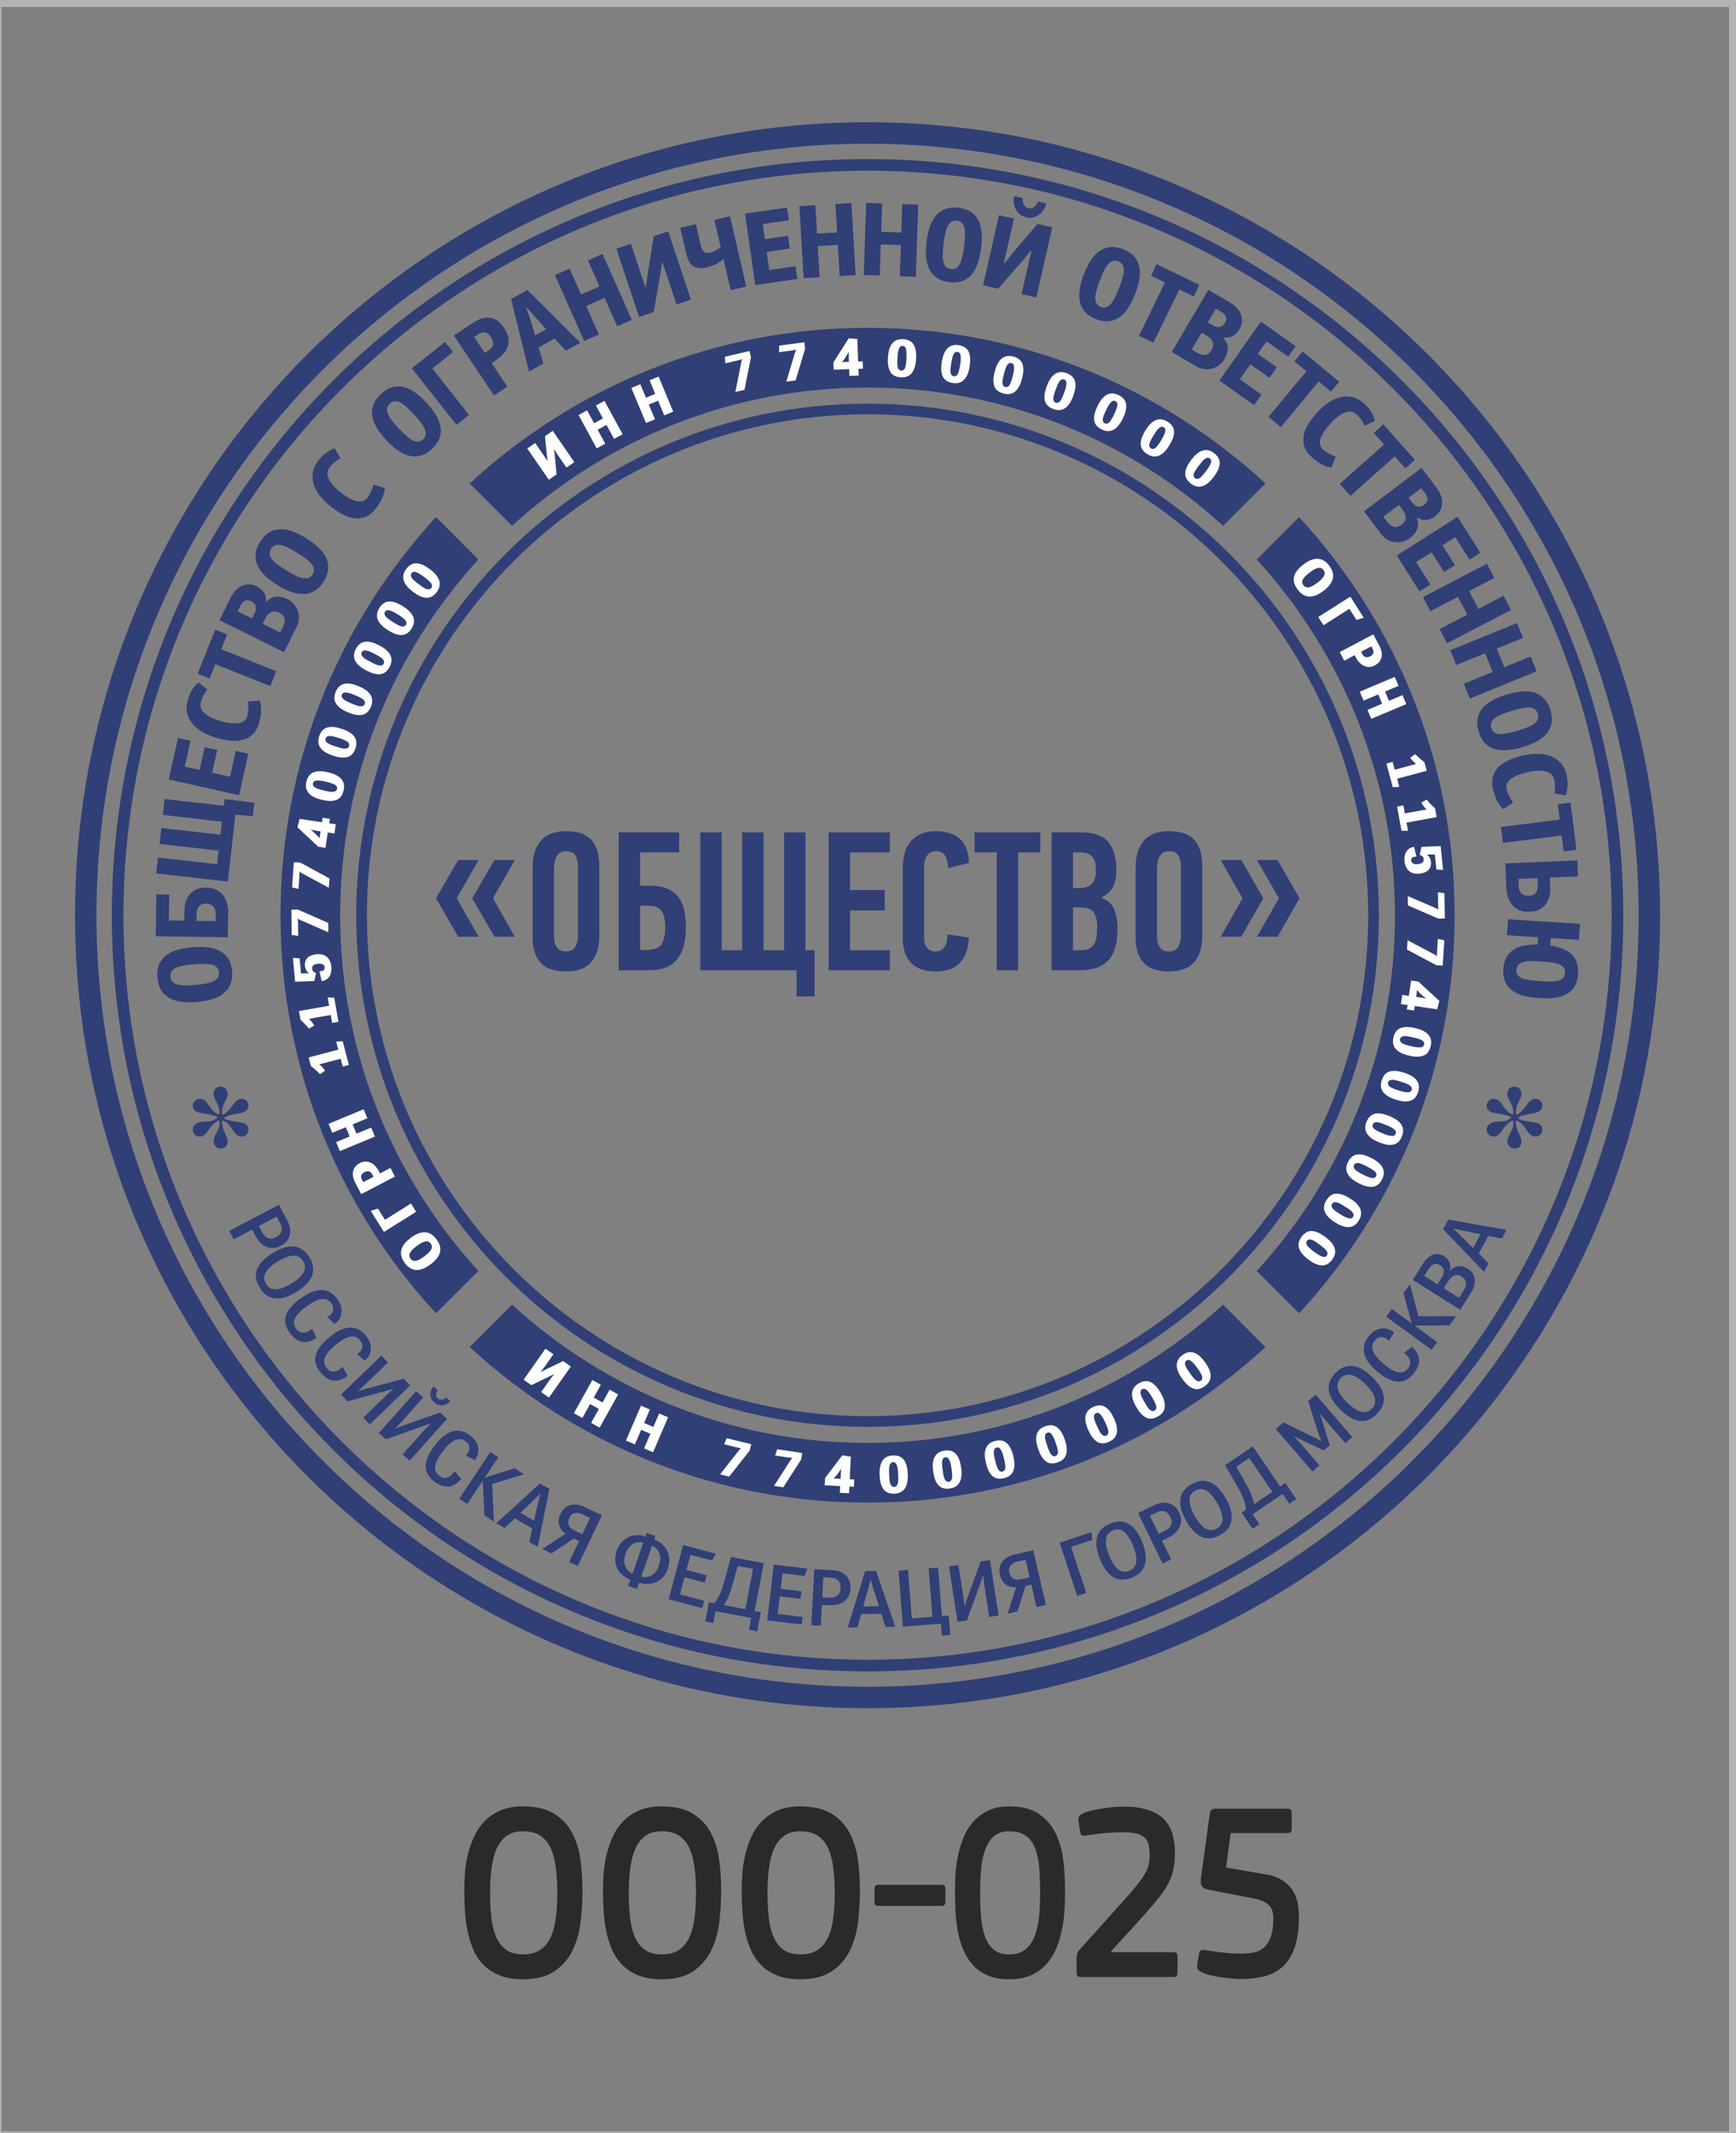 <?xml version="1.0" encoding="UTF-8"?> <svg xmlns="http://www.w3.org/2000/svg" xmlns:xlink="http://www.w3.org/1999/xlink" xmlns:xodm="http://www.corel.com/coreldraw/odm/2003" xml:space="preserve" width="40.852mm" height="50.165mm" version="1.1" style="shape-rendering:geometricPrecision; text-rendering:geometricPrecision; image-rendering:optimizeQuality; fill-rule:evenodd; clip-rule:evenodd" viewBox="0 0 4085.18 5016.5"><rect x="0" y="0" width="4085.18" height="5016.5" fill="#808080" stroke="none"/> <defs> <style type="text/css"> .str0 {stroke:#B2B3B3;stroke-width:20;stroke-miterlimit:22.926} .fil0 {fill:none} .fil4 {fill:#FEFEFE} .fil2 {fill:#303F76} .fil1 {fill:#7BA0CD} .fil3 {fill:#2B2A29;fill-rule:nonzero} </style> </defs> <g id="Слой_x0020_1">  <rect class="fil0" x="-6.34" y="6.35" width="4085.19" height="5016.5"></rect> <polygon class="fil1" points="-3788.4,-307.48 -3754.54,-307.48 -3754.54,-341.34 -3788.4,-341.34 "></polygon> <polygon class="fil1" points="-3788.4,-307.48 -3754.54,-307.48 -3754.54,-341.34 -3788.4,-341.34 "></polygon> <g id="_1631730498048"> <path class="fil2" d="M2041.54 287.55c-1030,0 -1865,835 -1865,1865.02 0,1029.98 835,1864.98 1865,1864.98 1030.01,0 1865.01,-835 1865.01,-1864.98 0,-1030.02 -835,-1865.02 -1865.01,-1865.02zm0 50.45c1000.54,0 1814.56,814.01 1814.56,1814.57 0,1000.53 -814.02,1814.54 -1814.56,1814.54 -1000.54,0 -1814.55,-814.01 -1814.55,-1814.54 0,-1000.57 814.01,-1814.57 1814.55,-1814.57z"></path> <path class="fil3" d="M1370.67 4446.09c0,23.09 -1.37,46.98 -4.11,71.66 -2.75,24.67 -8.84,47.17 -18.29,67.48 -9.45,20.3 -23.53,37.02 -42.25,50.14 -18.72,13.14 -44.04,19.71 -75.99,19.71 -20.94,0 -38.89,-2.97 -53.84,-8.95 -14.93,-5.98 -27.55,-14.14 -37.86,-24.49 -10.31,-10.34 -18.46,-22.37 -24.47,-36.11 -6.01,-13.73 -10.57,-28.36 -13.65,-43.9 -3.09,-15.53 -5.16,-31.44 -6.18,-47.77 -1.04,-16.32 -1.55,-32.24 -1.55,-47.77 0,-11.92 0.51,-25.17 1.55,-39.68 1.02,-14.54 3.26,-29.08 6.69,-43.6 3.44,-14.52 8.24,-28.67 14.43,-42.4 6.18,-13.73 14.43,-25.97 24.73,-36.71 10.3,-10.76 22.84,-19.3 37.61,-25.69 14.76,-6.36 32.45,-9.55 53.06,-9.55 30.56,0 55.12,5.79 73.67,17.33 18.54,11.52 32.71,26.75 42.5,45.67 9.79,18.92 16.23,40.1 19.32,63.58 3.09,23.5 4.63,47.17 4.63,71.05zm-59.24 6.28c0,-23.99 -1.28,-44.99 -3.86,-63.08 -2.57,-18.21 -6.96,-33.36 -13.14,-45.48 -6.18,-12.26 -14.42,-21.4 -24.73,-27.57 -10.3,-6.17 -23.35,-9.26 -39.15,-9.26 -14.77,0 -27.05,3.27 -36.84,9.86 -9.78,6.55 -17.69,16.1 -23.69,28.44 -6.02,12.34 -10.31,27.49 -12.89,45.48 -2.58,17.92 -3.86,38.41 -3.86,61.61 0,22.29 1.12,42.49 3.35,60.41 2.23,18.02 6.27,33.15 12.1,45.48 5.84,12.34 13.75,21.89 23.7,28.45 9.96,6.57 22.67,9.85 38.13,9.85 15.8,0 28.85,-3.17 39.15,-9.55 10.31,-6.37 18.55,-15.73 24.73,-27.85 6.18,-12.15 10.57,-27.19 13.14,-45.19 2.58,-17.92 3.86,-38.5 3.86,-61.6z"></path> <path class="fil3" d="M1697.1 4446.09c0,23.09 -1.37,46.98 -4.12,71.66 -2.75,24.67 -8.84,47.17 -18.29,67.48 -9.45,20.3 -23.53,37.02 -42.24,50.14 -18.73,13.14 -44.05,19.71 -75.99,19.71 -20.95,0 -38.9,-2.97 -53.84,-8.95 -14.94,-5.98 -27.56,-14.14 -37.86,-24.49 -10.31,-10.34 -18.47,-22.37 -24.48,-36.11 -6.01,-13.73 -10.56,-28.36 -13.65,-43.9 -3.09,-15.53 -5.15,-31.44 -6.18,-47.77 -1.03,-16.32 -1.54,-32.24 -1.54,-47.77 0,-11.92 0.51,-25.17 1.54,-39.68 1.03,-14.54 3.26,-29.08 6.7,-43.6 3.43,-14.52 8.24,-28.67 14.42,-42.4 6.18,-13.73 14.43,-25.97 24.73,-36.71 10.3,-10.76 22.84,-19.3 37.61,-25.69 14.76,-6.36 32.45,-9.55 53.07,-9.55 30.56,0 55.11,5.79 73.66,17.33 18.55,11.52 32.71,26.75 42.51,45.67 9.78,18.92 16.23,40.1 19.31,63.58 3.09,23.5 4.64,47.17 4.64,71.05zm-59.24 6.28c0,-23.99 -1.29,-44.99 -3.87,-63.08 -2.57,-18.21 -6.95,-33.36 -13.14,-45.48 -6.18,-12.26 -14.42,-21.4 -24.73,-27.57 -10.3,-6.17 -23.35,-9.26 -39.14,-9.26 -14.78,0 -27.05,3.27 -36.85,9.86 -9.78,6.55 -17.68,16.1 -23.69,28.44 -6.01,12.34 -10.3,27.49 -12.88,45.48 -2.58,17.92 -3.87,38.41 -3.87,61.61 0,22.29 1.12,42.49 3.35,60.41 2.23,18.02 6.27,33.15 12.11,45.48 5.84,12.34 13.74,21.89 23.7,28.45 9.95,6.57 22.66,9.85 38.13,9.85 15.79,0 28.84,-3.17 39.14,-9.55 10.31,-6.37 18.55,-15.73 24.73,-27.85 6.19,-12.15 10.57,-27.19 13.14,-45.19 2.58,-17.92 3.87,-38.5 3.87,-61.6z"></path> <path class="fil3" d="M2023.52 4446.09c0,23.09 -1.37,46.98 -4.11,71.66 -2.76,24.67 -8.85,47.17 -18.3,67.48 -9.44,20.3 -23.53,37.02 -42.24,50.14 -18.72,13.14 -44.05,19.71 -75.99,19.71 -20.95,0 -38.9,-2.97 -53.84,-8.95 -14.93,-5.98 -27.56,-14.14 -37.86,-24.49 -10.31,-10.34 -18.46,-22.37 -24.48,-36.11 -6,-13.73 -10.56,-28.36 -13.65,-43.9 -3.09,-15.53 -5.15,-31.44 -6.18,-47.77 -1.03,-16.32 -1.54,-32.24 -1.54,-47.77 0,-11.92 0.51,-25.17 1.54,-39.68 1.03,-14.54 3.27,-29.08 6.7,-43.6 3.43,-14.52 8.24,-28.67 14.43,-42.4 6.17,-13.73 14.42,-25.97 24.72,-36.71 10.31,-10.76 22.84,-19.3 37.62,-25.69 14.76,-6.36 32.45,-9.55 53.06,-9.55 30.56,0 55.12,5.79 73.67,17.33 18.54,11.52 32.71,26.75 42.5,45.67 9.78,18.92 16.23,40.1 19.32,63.58 3.09,23.5 4.63,47.17 4.63,71.05zm-59.24 6.28c0,-23.99 -1.29,-44.99 -3.87,-63.08 -2.57,-18.21 -6.95,-33.36 -13.14,-45.48 -6.17,-12.26 -14.41,-21.4 -24.72,-27.57 -10.31,-6.17 -23.35,-9.26 -39.15,-9.26 -14.77,0 -27.05,3.27 -36.84,9.86 -9.79,6.55 -17.69,16.1 -23.7,28.44 -6.01,12.34 -10.3,27.49 -12.88,45.48 -2.58,17.92 -3.86,38.41 -3.86,61.61 0,22.29 1.12,42.49 3.34,60.41 2.24,18.02 6.28,33.15 12.11,45.48 5.84,12.34 13.74,21.89 23.7,28.45 9.96,6.57 22.67,9.85 38.13,9.85 15.8,0 28.84,-3.17 39.15,-9.55 10.31,-6.37 18.55,-15.73 24.72,-27.85 6.19,-12.15 10.57,-27.19 13.14,-45.19 2.58,-17.92 3.87,-38.5 3.87,-61.6z"></path> <path class="fil3" d="M2216 4432.96c5.84,0 8.76,3.2 8.76,9.55l0 30.47c0,6.36 -2.92,9.53 -8.76,9.53l-149.41 0c-5.83,0 -8.75,-3.17 -8.75,-9.53l0 -30.47c0,-6.35 2.92,-9.55 8.75,-9.55l149.41 0z"></path> <path class="fil3" d="M2374.98 4655.08c-20.26,0 -37.51,-3.19 -51.77,-9.55 -14.25,-6.36 -26.1,-15.04 -35.54,-25.97 -9.45,-10.96 -16.92,-23.5 -22.42,-37.63 -5.49,-14.11 -9.53,-28.86 -12.11,-44.17 -2.57,-15.34 -4.2,-30.96 -4.89,-46.87 -0.69,-15.94 -1.02,-30.85 -1.02,-44.8 0,-9.55 0.33,-21.08 1.02,-34.61 0.69,-13.54 2.41,-27.57 5.15,-42.09 2.76,-14.55 6.87,-29.08 12.37,-43.6 5.49,-14.52 12.97,-27.46 22.41,-38.82 9.44,-11.35 21.21,-20.59 35.29,-27.76 14.08,-7.15 31.25,-10.75 51.51,-10.75 29.89,0 53.5,6.17 70.84,18.51 17.35,12.34 30.48,28.06 39.41,47.17 8.94,19.1 14.69,40.32 17.26,63.6 2.58,23.28 3.87,46.08 3.87,68.35 0,12.34 -0.35,26.18 -1.03,41.5 -0.69,15.34 -2.49,30.76 -5.41,46.29 -2.92,15.51 -7.21,30.55 -12.88,45.07 -5.67,14.52 -13.39,27.46 -23.19,38.82 -9.78,11.33 -21.89,20.39 -36.31,27.16 -14.43,6.77 -31.94,10.15 -52.56,10.15zm0 -348.1c-14.76,0 -26.61,3.77 -35.54,11.35 -8.93,7.56 -15.88,18 -20.87,31.13 -4.98,13.16 -8.24,28.58 -9.78,46.38 -1.55,17.71 -2.32,36.63 -2.32,56.53 0,20.69 0.77,39.91 2.32,57.41 1.54,17.64 4.72,32.84 9.52,45.78 4.82,12.94 11.69,23.09 20.62,30.27 8.93,7.15 20.95,10.73 36.05,10.73 15.12,0 27.4,-3.58 36.85,-10.73 9.44,-7.18 16.82,-17.22 22.14,-29.97 5.33,-12.72 8.93,-27.86 10.82,-45.48 1.89,-17.5 2.83,-36.91 2.83,-58.01 0,-22.68 -0.76,-43.1 -2.31,-61.01 -1.54,-18.01 -4.89,-33.22 -10.05,-45.78 -5.15,-12.53 -12.53,-22.19 -22.15,-28.74 -9.62,-6.59 -22.32,-9.86 -38.13,-9.86z"></path> <path class="fil3" d="M2615.37 4591.21l146.83 0c5.84,0 8.76,3.36 8.76,10.24l0 38.02c0,6.85 -2.74,10.24 -8.24,10.24l-220.5 0c-5.84,0 -8.76,-3.39 -8.76,-10.16l0 -34.02c0,-7.96 2.23,-14.54 6.7,-19.7 12.37,-13.95 24.04,-26.89 35.03,-38.82 9.28,-10.34 18.2,-20.31 26.79,-29.86 8.59,-9.56 14.42,-16.12 17.52,-19.71 1.72,-1.99 4.46,-5.06 8.24,-9.25 3.78,-4.18 8.15,-8.96 13.14,-14.33 4.98,-5.38 10.13,-11.15 15.45,-17.32 5.33,-6.16 10.39,-12.22 15.2,-18.2 9.96,-11.55 18.12,-23.1 24.48,-34.64 6.35,-11.53 9.52,-24.47 9.52,-38.79 0,-9.57 -0.77,-17.93 -2.32,-25.09 -1.54,-7.17 -4.55,-12.94 -9.01,-17.33 -4.47,-4.37 -10.82,-7.64 -19.07,-9.83 -8.24,-2.21 -19.06,-3.3 -32.45,-3.3 -15.46,0 -31.08,0.79 -46.88,2.4 -15.8,1.58 -29.36,3.39 -40.7,5.38 -4.81,0.79 -8.07,0.49 -9.79,-0.9 -1.71,-1.39 -2.92,-4.29 -3.6,-8.65l-3.61 -23.89c-0.69,-3.59 -0.6,-6.88 0.26,-9.86 0.85,-2.97 4.2,-5.86 10.04,-8.65 6.87,-3.2 14.77,-5.79 23.7,-7.78 8.93,-1.99 17.86,-3.58 26.79,-4.77 8.93,-1.18 17.43,-2.08 25.5,-2.68 8.07,-0.61 14.51,-0.91 19.32,-0.91 22.67,0 41.73,2.49 57.19,7.49 15.45,4.97 27.9,12.12 37.35,21.37 9.44,9.36 16.22,20.72 20.34,34.04 4.13,13.35 6.19,28.48 6.19,45.59 0,13.13 -0.95,24.86 -2.84,35.13 -1.89,10.35 -4.8,19.99 -8.76,28.94 -3.95,8.98 -8.93,17.82 -14.93,26.47 -6.01,8.77 -13.31,18.13 -21.9,28.07 -8.24,9.55 -15.88,18.43 -22.92,26.59 -7.05,8.05 -14.43,16.31 -22.16,24.68 -7.72,8.35 -16.14,17.49 -25.24,27.46 -9.1,9.85 -19.66,21.4 -31.68,34.53l1.02 1.8z"></path> <path class="fil3" d="M2996.41 4511.77c0,-14.33 -3.7,-24.87 -11.08,-31.64 -7.38,-6.77 -17.78,-11.55 -31.17,-14.33l-113.34 -22.08c-6.87,-1.61 -11.25,-4.39 -13.14,-8.37 -1.88,-3.97 -2.48,-9.54 -1.79,-16.72l20.6 -150.47c0.68,-5.56 2.15,-9.34 4.37,-11.35 2.24,-1.98 5.76,-2.98 10.57,-2.98l169.5 0c5.83,0 8.76,3.2 8.76,9.55l0 37.62c0,6.77 -3.1,10.16 -9.28,10.16l-134.46 0 -10.82 81.21 97.88 16.7c21.98,3.99 39.76,13.85 53.33,29.57 13.56,15.72 20.34,38.3 20.34,67.77 0,29.06 -3.17,53.13 -9.52,72.24 -6.36,19.11 -15.46,34.23 -27.31,45.4 -11.85,11.14 -26.1,19 -42.76,23.56 -16.66,4.58 -35.12,6.87 -55.39,6.87 -4.8,0 -11.15,-0.3 -19.06,-0.9 -7.89,-0.6 -16.31,-1.47 -25.24,-2.67 -8.93,-1.2 -17.78,-2.78 -26.54,-4.78 -8.75,-1.99 -16.39,-4.59 -22.92,-7.76 -5.83,-2.8 -9.18,-5.59 -10.04,-8.37 -0.87,-2.79 -0.94,-6.36 -0.26,-10.74l3.6 -23.3c0.69,-3.58 1.98,-6.25 3.87,-8.06 1.89,-1.77 5.24,-2.29 10.04,-1.48 13.06,1.98 26.97,3.89 41.74,5.66 14.76,1.8 29.36,2.71 43.79,2.71 10.64,0 20.51,-0.91 29.62,-2.71 9.1,-1.77 17.09,-5.66 23.96,-11.62 6.87,-5.99 12.28,-14.45 16.23,-25.4 3.94,-10.95 5.92,-25.38 5.92,-43.29z"></path> <path class="fil2" d="M2041.54 374.16c-982.18,0 -1778.39,796.22 -1778.39,1778.41 0,982.18 796.21,1778.38 1778.39,1778.38 982.2,0 1778.41,-796.2 1778.41,-1778.38 0,-982.19 -796.21,-1778.41 -1778.41,-1778.41zm0 27.34c965.52,0 1751.03,785.53 1751.03,1751.07 0.01,965.51 -785.51,1751.03 -1751.03,1751.03 -965.51,0 -1751.04,-785.52 -1751.04,-1751.03 0,-965.54 785.53,-1751.07 1751.04,-1751.07z"></path> <path class="fil2" d="M2041.54 949.31c-664.51,0 -1203.23,538.72 -1203.23,1203.26 0,664.52 538.72,1203.24 1203.23,1203.24 664.54,0 1203.25,-538.72 1203.25,-1203.24 0,-664.54 -538.71,-1203.26 -1203.25,-1203.26zm0 25.08c649.65,0 1178.17,528.55 1178.17,1178.18 0,649.64 -528.52,1178.15 -1178.17,1178.15 -649.63,0 -1178.16,-528.51 -1178.16,-1178.15 0,-649.65 528.53,-1178.18 1178.16,-1178.18z"></path> <path class="fil2" d="M536.77 2254.26c-5.15,-7.75 -11.9,-13.87 -20.22,-18.1 -8.32,-4.24 -18,-6.89 -29.04,-8.16 -11.05,-1.28 -22.98,-1.24 -35.56,-0.13 -13.07,1.15 -24.82,3.15 -35.24,6.3 -10.41,3.14 -19.46,7.67 -26.66,13.5 -7.19,5.85 -12.56,12.79 -16.04,21.29 -3.48,8.51 -4.58,18.79 -3.54,30.64 1.03,11.84 4.14,21.77 9.04,29.52 4.9,7.79 11.4,13.92 19.5,18.44 8.1,4.52 17.8,7.39 28.6,8.7 10.8,1.28 22.74,1.48 35.57,0.37 12.83,-1.13 24.58,-3.14 35,-6.29 10.66,-3.15 19.73,-7.44 27.17,-13.3 7.46,-5.63 13.05,-12.83 16.76,-21.6 3.73,-8.52 5.04,-19.09 3.99,-31.15 -1.06,-12.09 -4.17,-22.26 -9.33,-30.03zm-132.61 29.73c2.42,-3.44 6.16,-6.27 11.19,-8.45 5.03,-2.18 10.87,-3.68 17.72,-4.78 6.87,-1.09 14.25,-1.97 22.38,-2.67 8.64,-0.78 16.31,-1.2 23.51,-1.33 7.22,0.12 13.22,0.6 18.55,1.87 5.33,1.28 9.47,3.15 12.47,6.12 2.99,2.96 4.83,7.02 5.28,12.21 0.46,5.2 -0.66,9.5 -3.09,12.94 -2.43,3.45 -5.92,6.24 -10.94,8.41 -4.79,2.17 -10.6,3.93 -17.71,5.03 -7.09,1.38 -14.96,2.29 -23.84,3.08 -8.15,0.72 -15.82,1.14 -22.77,1.25 -6.94,0.09 -12.97,-0.6 -18.31,-1.91 -5.08,-1.28 -9.24,-3.4 -12.23,-6.37 -3,-2.96 -4.84,-7.02 -5.31,-12.46 -0.45,-5.19 0.66,-9.49 3.1,-12.94z"></path> <path class="fil2" d="M366.44 2201.87l169.59 2.72 0.95 -58.42c0.08,-5.2 -0.56,-11.38 -1.93,-18.09 -1.38,-6.97 -4,-13.22 -7.86,-19.22 -3.62,-5.75 -9,-10.77 -15.62,-14.86 -6.61,-4.07 -15.25,-6.19 -25.9,-6.37 -10.88,-0.17 -19.83,1.69 -26.58,5.52 -6.74,3.86 -11.78,8.5 -15.59,14.37 -3.8,5.63 -6.38,11.79 -7.73,18.45 -1.34,6.66 -1.93,12.83 -2.02,18.27l-0.35 21.05 -36.14 -0.56 0.99 -60.93 -30.21 -0.49 -1.6 98.56zm140.99 -35.38l-45.06 -0.72 0.25 -15.85c0.05,-2.96 0.35,-5.93 1.15,-8.89 0.78,-2.96 1.82,-5.68 3.35,-8.11 1.76,-2.22 4.03,-4.16 6.77,-5.6 2.75,-1.45 6.47,-2.13 10.93,-2.06 4.45,0.07 8.15,0.89 11.1,2.41 2.95,1.53 5.4,3.32 7.09,5.56 1.71,2.26 2.9,4.78 3.6,7.25 0.7,2.73 1.15,5.22 1.12,7.45l-0.3 18.56z"></path> <polygon class="fil2" points="379.71,1947.44 375.47,1984.82 514.47,2000.61 510.84,2032.6 371.83,2016.81 367.59,2054.21 536.12,2073.36 553.97,1916.13 594.92,1919.8 598.52,1888.06 528.73,1879.37 526.2,1895.03 387.45,1879.29 383.2,1916.68 522.21,1932.46 518.71,1963.23 "></polygon> <polygon class="fil2" points="562.58,1870.24 584.39,1772.61 554.91,1766.03 541.3,1826.92 499.26,1817.54 511.24,1763.9 481.76,1757.31 469.77,1810.95 434.74,1803.14 448.34,1742.21 418.87,1735.62 397.05,1833.27 "></polygon> <path class="fil2" d="M614.35 1673.5c0.43,-8.95 -0.53,-17.54 -3.15,-25.84l-27.59 2.06c0.8,8.3 0.86,14.81 0.51,20.14 -0.35,5.32 -1.18,10.52 -2.72,15.48 -2.78,9 -9.86,14.33 -21.19,15.73 -11.33,1.44 -26.26,-0.61 -44.94,-6.38 -15.85,-4.91 -27.65,-11.16 -35.42,-18.73 -7.83,-7.37 -9.99,-16.32 -6.69,-26.96 1.47,-4.72 3.47,-9.55 5.96,-14.22 2.71,-4.6 5.67,-9.13 8.95,-13.05l-21.27 -16.69c-4.76,4.5 -9.43,9.54 -13.68,15.73 -4.24,6.21 -7.75,14.19 -10.75,23.88 -3.52,11.36 -4.15,21.8 -2.15,31.22 2.01,9.43 6.11,17.96 12.07,25.5 6.19,7.62 13.78,14.14 22.98,19.58 9.2,5.41 19.25,9.82 30.13,13.2 12.06,3.72 23.71,6.29 34.7,7.62 11,1.33 21.01,0.78 29.97,-1.36 9.2,-2.09 17.02,-6.39 23.85,-12.59 6.83,-6.17 11.89,-14.96 15.33,-26.09 3.08,-9.92 4.67,-19.29 5.1,-28.23z"></path> <polygon class="fil2" points="520.62,1527.08 534.56,1492.12 506.5,1480.93 465.14,1584.66 493.2,1595.85 506.68,1562.04 636.17,1613.68 650.11,1578.72 "></polygon> <path class="fil2" d="M625.76 1415.57c0.74,-8.76 -0.93,-15.93 -5.05,-22.13 -3.89,-6.07 -9.33,-10.72 -15.76,-13.92 -6.65,-3.28 -12.97,-5.05 -19.29,-5.14 -6.08,0 -11.73,1.38 -17.14,3.92 -5.43,2.56 -10.18,6 -14.48,10.78 -4.3,4.77 -8.05,10.1 -11.03,16.09l-26.53 53.45 151.92 75.42 29.51 -59.44c3.18,-6.43 4.94,-12.72 5.36,-19.17 0.43,-6.43 -0.36,-12.6 -2.38,-18.59 -1.89,-5.63 -5.01,-11.06 -9.45,-16.02 -4.22,-4.85 -9.66,-8.95 -16.1,-12.15 -8.42,-4.18 -16.95,-5.93 -25.25,-5.34 -8.31,0.56 -16.27,4.91 -23.67,12.59l-0.66 -0.35zm40.18 32.1c2.1,2.44 3.22,5.2 3.78,7.98 0.56,2.76 0.46,5.75 -0.3,8.96 -0.77,3.21 -1.87,6.53 -3.41,9.66l-6.61 13.31 -41.25 -20.5 6.61 -13.3c3.19,-6.42 7.39,-10.99 13.02,-13.98 5.54,-2.81 11.74,-2.47 19.05,1.16 4,1.99 6.99,4.29 9.11,6.71zm-64.18 -21.63c1.01,5.2 0.14,10.32 -2.5,15.64l-6.39 12.84 -33.49 -16.61 6.94 -13.97c0.87,-1.79 2.09,-3.66 3.63,-5.66 1.44,-1.78 3.32,-3.33 5.31,-4.56 1.99,-1.23 4.31,-2.02 6.85,-2.13 2.55,-0.11 5.22,0.65 8.1,2.09 6.65,3.32 10.42,7.38 11.55,12.36z"></path> <path class="fil2" d="M772.43 1337.42c0.49,-9.31 -1.29,-18.24 -5.45,-26.61 -4.15,-8.38 -10.35,-16.26 -18.47,-23.85 -8.11,-7.6 -17.72,-14.67 -28.48,-21.3 -11.17,-6.86 -21.81,-12.24 -32.05,-15.93 -10.24,-3.68 -20.2,-5.44 -29.46,-5.02 -9.27,0.42 -17.7,2.78 -25.56,7.52 -7.87,4.76 -14.87,12.38 -21.1,22.5 -6.22,10.13 -9.64,19.94 -10.33,29.09 -0.7,9.17 0.86,18 4.68,26.44 3.81,8.44 9.89,16.54 17.79,24.03 7.9,7.45 17.37,14.75 28.34,21.48 10.97,6.76 21.61,12.14 31.85,15.8 10.45,3.81 20.28,5.79 29.75,5.53 9.34,-0.09 18.12,-2.53 26.33,-7.37 8.07,-4.64 15.42,-12.33 21.78,-22.67 6.34,-10.33 9.89,-20.35 10.38,-29.64zm-124.21 -55.15c4,-1.33 8.67,-1.37 14.01,-0.12 5.34,1.26 10.92,3.52 17.09,6.72 6.16,3.21 12.62,6.89 19.58,11.18 7.38,4.54 13.79,8.77 19.65,12.95 5.73,4.4 10.27,8.34 13.79,12.56 3.53,4.18 5.73,8.17 6.36,12.35 0.64,4.17 -0.3,8.52 -3.02,12.94 -2.73,4.43 -6.2,7.25 -10.2,8.56 -4.01,1.31 -8.47,1.48 -13.81,0.22 -5.12,-1.1 -10.84,-3.16 -17.21,-6.49 -6.51,-3.14 -13.39,-7.07 -20.98,-11.73 -6.96,-4.29 -13.37,-8.52 -19.01,-12.58 -5.66,-4.05 -10.07,-8.22 -13.59,-12.43 -3.31,-4.07 -5.38,-8.25 -6.02,-12.42 -0.64,-4.17 0.31,-8.53 3.15,-13.18 2.73,-4.42 6.2,-7.21 10.21,-8.53z"></path> <path class="fil2" d="M898.6 1173.29c3.77,-8.1 6.1,-16.44 6.81,-25.11l-26.36 -8.46c-2.36,7.99 -4.75,14.04 -7.09,18.82 -2.32,4.83 -5.04,9.31 -8.33,13.36 -5.96,7.26 -14.53,9.55 -25.56,6.59 -11.03,-2.94 -24.09,-10.41 -39.24,-22.8 -12.84,-10.52 -21.43,-20.74 -25.77,-30.67 -4.51,-9.77 -3.13,-18.87 3.93,-27.5 3.13,-3.84 6.81,-7.56 10.87,-10.95 4.25,-3.25 8.69,-6.33 13.19,-8.71l-13.43 -23.47c-6.1,2.37 -12.32,5.28 -18.58,9.44 -6.28,4.13 -12.53,10.22 -18.95,18.08 -7.53,9.2 -12.04,18.63 -13.73,28.12 -1.69,9.5 -1.09,18.94 1.59,28.18 2.88,9.38 7.46,18.27 13.95,26.74 6.48,8.52 14.13,16.38 22.95,23.58 9.78,7.99 19.6,14.76 29.29,20.13 9.69,5.33 19.16,8.61 28.28,9.99 9.3,1.53 18.17,0.48 26.83,-2.67 8.65,-3.18 16.65,-9.43 24.01,-18.44 6.59,-8.04 11.58,-16.11 15.34,-24.25z"></path> <path class="fil2" d="M1034.61 1029.74c2.93,-8.84 3.58,-17.92 1.78,-27.09 -1.79,-9.16 -5.68,-18.41 -11.5,-27.9 -5.81,-9.45 -13.2,-18.81 -21.83,-28.05 -8.96,-9.57 -17.8,-17.6 -26.71,-23.84 -8.89,-6.27 -18.04,-10.59 -27.07,-12.64 -9.04,-2.06 -17.81,-2 -26.65,0.49 -8.84,2.53 -17.61,7.99 -26.29,16.13 -8.69,8.11 -14.57,16.66 -17.67,25.34 -3.09,8.65 -3.92,17.55 -2.48,26.69 1.46,9.18 5.17,18.57 10.81,27.88 5.65,9.3 12.86,18.82 21.65,28.23 8.79,9.41 17.64,17.42 26.54,23.66 9.07,6.45 18.02,10.94 27.24,13.17 9.02,2.42 18.13,2.37 27.33,-0.12 9.01,-2.34 18.13,-7.8 26.99,-16.09 8.87,-8.28 14.93,-17.03 17.86,-25.86zm-105.2 -86.02c4.21,-0.23 8.72,0.97 13.54,3.59 4.82,2.6 9.6,6.27 14.7,11 5.1,4.72 10.35,9.98 15.93,15.96 5.92,6.34 10.99,12.09 15.53,17.7 4.36,5.75 7.69,10.77 9.97,15.74 2.29,4.97 3.37,9.38 2.88,13.6 -0.49,4.18 -2.55,8.13 -6.35,11.68 -3.8,3.56 -7.89,5.33 -12.1,5.56 -4.21,0.19 -8.55,-0.83 -13.37,-3.45 -4.65,-2.41 -9.61,-5.92 -14.88,-10.82 -5.45,-4.73 -11.04,-10.35 -17.13,-16.87 -5.57,-5.98 -10.64,-11.74 -15.01,-17.13 -4.38,-5.42 -7.53,-10.6 -9.82,-15.59 -2.11,-4.78 -3.01,-9.38 -2.52,-13.56 0.49,-4.21 2.55,-8.15 6.52,-11.89 3.8,-3.53 7.9,-5.33 12.11,-5.52z"></path> <polygon class="fil2" points="1074.09,999.24 1103.64,975.93 1017.34,866.44 1066.14,827.97 1047.44,804.26 969.08,866.02 "></polygon> <path class="fil2" d="M1166.37 847.75c5.77,-3.85 11.11,-8.3 16.26,-13.55 5.07,-4.89 8.7,-10.58 11.24,-17.05 2.66,-6.24 3.34,-13.25 2.57,-21.09 -0.98,-7.69 -4.49,-16.05 -10.68,-25.31 -6.48,-9.67 -13.22,-16.19 -20.23,-19.53 -7.22,-3.24 -14.09,-4.59 -20.74,-4.3 -6.73,0.62 -13.12,2.2 -19.09,5.31 -5.76,2.95 -10.98,5.85 -15.1,8.61l-42.39 28.36 94.31 140.97 31.29 -20.92 -36.9 -55.15 9.46 -6.35zm-41.37 -61.39c2.27,-1.51 4.67,-2.83 7,-3.8 2.47,-0.74 5.08,-1.3 7.55,-1.16 2.62,0.32 5.09,1.37 7.63,2.93 2.55,1.57 5.23,4.27 7.84,8.15 2.76,4.12 4.34,7.85 4.97,11 0.62,3.15 0.63,5.84 -0.26,8.52 -0.69,2.54 -2.06,4.94 -4.26,7.01 -2.25,2.39 -4.79,4.38 -7.68,6.32l-6.99 4.69 -25.06 -37.47 9.26 -6.19z"></path> <path class="fil2" d="M1304.97 796.22c1.27,1.27 3.25,3.27 5.6,5.93 2.47,2.89 5.15,5.63 7.83,8.4 2.6,3.09 5.28,5.83 7.62,8.48 2.47,2.89 4.45,4.89 5.73,6.16l33.89 -19.05c-3.38,-3.5 -8.38,-8.34 -14.91,-14.89 -6.74,-6.46 -13.97,-13.76 -22.02,-22 -8.14,-7.92 -16.52,-16.27 -25.28,-25.28 -8.96,-8.88 -17.35,-17.23 -25.41,-25.5 -8.14,-7.92 -15.37,-15.2 -21.89,-21.78 -6.62,-6.19 -11.75,-11.27 -15.13,-14.77l-38.21 21.47 41.97 170.68 33.9 -19.03c-0.43,-1.77 -1.11,-4.5 -2.28,-8.08 -1.05,-3.39 -2.23,-7.01 -3.31,-10.94 -1.16,-3.6 -2.13,-7.32 -3.3,-10.94 -1.04,-3.38 -1.73,-6.12 -2.15,-7.87l37.35 -20.99zm-45.93 -7.43l-10.3 -33.98c-0.39,-1.19 -1.05,-3.38 -1.85,-6.33 -1.02,-2.82 -2.18,-5.89 -3.1,-9.05 -0.93,-3.18 -1.95,-5.99 -2.98,-8.83 -1.03,-2.84 -1.68,-5.02 -2.07,-6.22l1.29 -0.73 21.12 23.91c1.06,1.39 2.8,2.99 5.02,5.42 2.23,2.43 4.57,5.09 6.92,7.75 2.47,2.89 4.69,5.32 6.92,7.78 2.22,2.43 3.87,4.36 5.14,5.6l-26.11 14.68z"></path> <polygon class="fil2" points="1452.4,767.45 1486.79,752.15 1417.87,597.19 1383.48,612.49 1410.65,673.57 1367.43,692.8 1340.26,631.7 1305.88,647 1374.8,801.97 1409.2,786.67 1379.41,719.72 1422.62,700.49 "></polygon> <polygon class="fil2" points="1518.79,675.69 1484.66,573.54 1450.37,584.98 1503.96,745.37 1538.24,733.93 1552.52,652.41 1557.75,618.02 1559.15,617.57 1592.03,715.97 1625.85,704.66 1572.25,544.27 1538.43,555.56 1524.64,640.85 1519.96,675.29 "></polygon> <path class="fil2" d="M1756.09 673.88l-38.28 -165.22 -36.67 8.48 14.87 64.16c-4.08,3.25 -8.28,5.99 -12.16,7.91 -4.06,2.2 -8.29,3.69 -12.87,4.78 -6.28,1.44 -11.01,0.74 -14.44,-2 -3.39,-2.53 -5.7,-7.07 -7.11,-13.11l-11.95 -51.62 -36.67 8.49 14.09 60.78c1.05,4.6 2.6,9.07 4.44,13.73 1.9,4.89 4.35,8.9 7.95,12.39 3.37,3.52 7.71,5.83 13.15,7.38 5.68,1.46 12.53,1.4 20.97,-0.54 4.59,-1.08 10.74,-3.01 18.18,-5.99 7.2,-2.96 15.03,-7.56 22.89,-14.21l16.94 73.11 36.67 -8.52z"></path> <polygon class="fil2" points="1777.35,670.3 1876.36,656.04 1872.06,626.15 1810.29,635.05 1804.16,592.39 1858.56,584.55 1854.26,554.64 1799.86,562.48 1794.74,526.94 1856.5,518.05 1852.2,488.16 1753.18,502.42 "></polygon> <polygon class="fil2" points="1975.84,649.16 2013.41,646.96 2003.48,477.63 1965.91,479.83 1969.82,546.58 1922.62,549.36 1918.7,482.6 1881.13,484.82 1891.05,654.12 1928.63,651.93 1924.34,578.76 1971.55,575.99 "></polygon> <polygon class="fil2" points="2117.42,649.63 2155.04,650.9 2160.81,481.39 2123.19,480.11 2120.92,546.94 2073.65,545.31 2075.93,478.5 2038.32,477.21 2032.54,646.73 2070.15,648.01 2072.65,574.76 2119.92,576.39 "></polygon> <path class="fil2" d="M2264.96 660.87c8.67,-3.38 16.08,-8.7 21.99,-15.91 5.92,-7.24 10.54,-16.14 14.13,-26.66 3.59,-10.52 6.08,-22.2 7.67,-34.71 1.67,-13.05 2.19,-24.96 1.33,-35.8 -0.87,-10.83 -3.36,-20.63 -7.55,-28.91 -4.19,-8.28 -9.82,-14.98 -17.4,-20.2 -7.57,-5.2 -17.39,-8.45 -29.18,-9.93 -11.79,-1.51 -22.14,-0.6 -30.78,2.55 -8.64,3.14 -16.02,8.18 -22.15,15.13 -6.13,6.96 -11,15.84 -14.56,26.11 -3.56,10.29 -6.29,21.91 -7.92,34.71 -1.63,12.76 -2.15,24.68 -1.29,35.51 0.84,11.08 3.09,20.86 7.24,29.39 3.91,8.47 9.76,15.47 17.55,20.94 7.54,5.45 17.58,8.99 29.61,10.51 12.04,1.56 22.63,0.66 31.31,-2.73zm-0.9 -135.91c2.85,3.11 4.81,7.35 5.87,12.73 1.06,5.38 1.29,11.4 0.9,18.33 -0.38,6.94 -1.07,14.33 -2.1,22.45 -1.11,8.6 -2.32,16.18 -3.72,23.26 -1.65,7.02 -3.38,12.77 -5.76,17.72 -2.38,4.95 -5.08,8.59 -8.62,10.89 -3.54,2.29 -7.9,3.22 -13.06,2.57 -5.16,-0.65 -9.15,-2.66 -12,-5.78 -2.85,-3.09 -4.83,-7.08 -5.9,-12.47 -1.09,-5.13 -1.56,-11.18 -1.15,-18.37 0.17,-7.24 0.93,-15.12 2.06,-23.95 1.03,-8.11 2.25,-15.69 3.62,-22.5 1.37,-6.83 3.34,-12.57 5.72,-17.5 2.35,-4.69 5.31,-8.32 8.84,-10.62 3.54,-2.29 7.91,-3.21 13.31,-2.54 5.15,0.67 9.15,2.66 11.99,5.78z"></path> <path class="fil2" d="M2409.13 480.78c-2.2,-4.84 -2.86,-9.8 -2.48,-14.81l-20.29 -4.6c-1.04,4.59 -1.4,9.61 -0.81,14.81 0.54,5.45 1.96,10.34 4.23,14.94 2.22,4.79 5.61,8.89 9.83,12.64 3.99,3.69 9.27,6.16 15.55,7.57 6.03,1.38 11.86,1.43 17.05,-0.19 5.19,-1.63 10.01,-3.81 14.08,-7.21 4.01,-3.16 7.41,-6.95 10.25,-11.66 2.79,-4.43 4.61,-9.1 5.64,-13.68l-19.55 -4.45c-0.79,2.35 -2.06,4.63 -3.52,6.58 -1.51,2.18 -3.22,4.07 -5.1,5.68 -2.13,1.55 -4.15,2.62 -6.6,3.33 -2.45,0.72 -4.72,0.72 -7.38,0.12 -5.07,-1.16 -8.68,-4.26 -10.9,-9.07zm-46.86 138.39l23.82 -105.05 -35.26 -7.99 -37.39 164.94 35.26 8.01 54.49 -62.3 22.3 -26.67 1.44 0.31 -22.93 101.18 34.77 7.87 37.39 -164.92 -34.77 -7.87 -56.04 65.74 -21.87 27.03 -1.21 -0.28z"></path> <path class="fil2" d="M2610.55 755.46c9.23,-1.22 17.68,-4.62 25.14,-10.23 7.47,-5.62 14.08,-13.18 20.05,-22.55 5.99,-9.37 11.17,-20.13 15.7,-31.91 4.7,-12.26 8.03,-23.71 9.76,-34.43 1.74,-10.75 1.64,-20.86 -0.47,-29.88 -2.09,-9.05 -5.98,-16.91 -12.1,-23.76 -6.12,-6.84 -14.89,-12.34 -25.99,-16.58 -11.09,-4.28 -21.37,-5.84 -30.5,-4.83 -9.15,1.02 -17.51,4.17 -25.12,9.47 -7.6,5.29 -14.44,12.74 -20.33,21.91 -5.9,9.14 -11.31,19.78 -15.93,31.81 -4.61,12.03 -7.94,23.47 -9.67,34.21 -1.83,10.97 -1.96,21 0.06,30.26 1.78,9.15 5.8,17.32 12.07,24.5 6.04,7.09 14.94,12.9 26.27,17.25 11.33,4.34 21.83,5.98 31.06,4.76zm31.38 -132.24c2.02,3.69 2.92,8.28 2.67,13.77 -0.24,5.46 -1.45,11.37 -3.46,18.02 -2.03,6.65 -4.46,13.67 -7.38,21.3 -3.11,8.09 -6.09,15.17 -9.13,21.7 -3.26,6.42 -6.32,11.62 -9.79,15.86 -3.48,4.23 -6.98,7.13 -10.96,8.52 -3.99,1.39 -8.45,1.27 -13.3,-0.58 -4.85,-1.85 -8.25,-4.75 -10.29,-8.45 -2.02,-3.69 -3.01,-8.04 -2.77,-13.54 0.17,-5.25 1.14,-11.24 3.24,-18.12 1.89,-6.97 4.5,-14.46 7.68,-22.76 2.93,-7.63 5.91,-14.72 8.86,-21.01 2.95,-6.31 6.23,-11.4 9.71,-15.64 3.39,-3.99 7.12,-6.82 11.1,-8.21 3.98,-1.39 8.45,-1.27 13.53,0.7 4.86,1.85 8.25,4.74 10.29,8.44z"></path> <polygon class="fil2" points="2775.14,680.79 2809,697.24 2822.19,670.07 2721.73,621.27 2708.54,648.47 2741.28,664.37 2680.39,789.75 2714.24,806.2 "></polygon> <path class="fil2" d="M2878.65 793.7c8.68,1.39 15.97,0.24 22.44,-3.41 6.35,-3.44 11.36,-8.53 15.01,-14.7 3.78,-6.4 5.98,-12.58 6.53,-18.86 0.42,-6.1 -0.51,-11.83 -2.67,-17.41 -2.16,-5.58 -5.26,-10.59 -9.71,-15.21 -4.44,-4.64 -9.49,-8.77 -15.24,-12.18l-51.4 -30.31 -86.2 146.05 57.14 33.74c6.19,3.64 12.35,5.86 18.73,6.73 6.38,0.9 12.62,0.55 18.72,-1.03 5.77,-1.46 11.39,-4.18 16.68,-8.26 5.15,-3.85 9.61,-8.98 13.26,-15.16 4.79,-8.1 7.14,-16.5 7.17,-24.83 0.02,-8.31 -3.73,-16.57 -10.84,-24.51l0.38 -0.65zm-34.93 37.78c-2.58,1.93 -5.41,2.84 -8.21,3.2 -2.8,0.37 -5.78,0.02 -8.93,-0.96 -3.14,-1.01 -6.38,-2.34 -9.37,-4.11l-12.8 -7.55 23.42 -39.64 12.79 7.53c6.18,3.67 10.42,8.18 13.01,14.01 2.37,5.71 1.61,11.87 -2.54,18.93 -2.27,3.82 -4.79,6.65 -7.37,8.59zm26.22 -62.46c-5.26,0.65 -10.29,-0.61 -15.4,-3.63l-12.36 -7.28 19 -32.22 13.43 7.93c1.71,1.02 3.5,2.35 5.38,4.04 1.67,1.57 3.09,3.56 4.16,5.63 1.08,2.06 1.68,4.43 1.62,7 -0.07,2.55 -1.02,5.15 -2.66,7.91 -3.77,6.39 -8.13,9.88 -13.17,10.62z"></path> <polygon class="fil2" points="2869.35,894.98 2951.04,952.73 2968.48,928.06 2917.52,892.03 2942.38,856.84 2987.28,888.57 3004.7,863.9 2959.81,832.2 2980.54,802.87 3031.49,838.87 3048.93,814.2 2967.23,756.48 "></polygon> <polygon class="fil2" points="3103.15,897.09 3132.13,921.1 3151.41,897.82 3065.39,826.6 3046.11,849.87 3074.16,873.09 2985.26,980.49 3014.25,1004.46 "></polygon> <path class="fil2" d="M3108.41 1091.04c7.79,4.41 15.91,7.38 24.53,8.77l10.5 -25.62c-7.78,-2.98 -13.61,-5.83 -18.22,-8.54 -4.62,-2.71 -8.88,-5.76 -12.64,-9.37 -6.79,-6.52 -8.37,-15.24 -4.57,-26 3.81,-10.77 12.3,-23.18 25.84,-37.32 11.49,-11.97 22.36,-19.72 32.62,-23.27 10.07,-3.71 19.05,-1.62 27.09,6.09 3.58,3.44 6.99,7.38 10.06,11.72 2.89,4.48 5.61,9.14 7.64,13.83l24.45 -11.53c-1.88,-6.28 -4.29,-12.7 -7.93,-19.28 -3.64,-6.59 -9.21,-13.31 -16.54,-20.32 -8.58,-8.23 -17.62,-13.48 -26.95,-15.91 -9.33,-2.42 -18.8,-2.58 -28.21,-0.63 -9.59,2.14 -18.79,6.01 -27.78,11.79 -8.98,5.79 -17.41,12.79 -25.29,21.01 -8.75,9.13 -16.26,18.39 -22.37,27.63 -6.11,9.22 -10.12,18.4 -12.22,27.4 -2.25,9.14 -1.89,18.05 0.58,26.94 2.45,8.87 8.06,17.35 16.46,25.4 7.5,7.21 15.15,12.81 22.95,17.21z"></path> <polygon class="fil2" points="3281.98,1073.45 3307,1101.56 3329.57,1081.49 3255.33,998.05 3232.76,1018.16 3256.96,1045.32 3152.82,1138.02 3177.85,1166.11 "></polygon> <path class="fil2" d="M3334.78 1217.44c7.49,4.59 14.68,6.29 22.06,5.38 7.18,-0.78 13.76,-3.57 19.48,-7.9 5.93,-4.49 10.32,-9.34 13.23,-14.95 2.7,-5.45 4.03,-11.09 4.16,-17.09 0.13,-6.01 -0.83,-11.77 -3.18,-17.76 -2.35,-5.98 -5.44,-11.73 -9.47,-17.05l-35.94 -47.65 -135.38 102.2 39.98 52.97c4.33,5.71 9.2,10.11 14.75,13.37 5.56,3.23 11.46,5.32 17.7,6.17 5.89,0.84 12.13,0.48 18.57,-1.28 6.23,-1.62 12.31,-4.65 18.05,-8.99 7.51,-5.67 12.88,-12.51 16.08,-20.2 3.19,-7.69 2.87,-16.75 -0.68,-26.8l0.59 -0.42zm-46.68 21.59c-3.11,0.79 -6.09,0.54 -8.82,-0.18 -2.73,-0.73 -5.35,-2.18 -7.88,-4.29 -2.54,-2.12 -5.02,-4.59 -7.11,-7.35l-8.94 -11.87 36.75 -27.73 8.95 11.84c4.33,5.73 6.53,11.52 6.7,17.92 0.01,6.18 -3.04,11.58 -9.56,16.52 -3.56,2.67 -6.98,4.34 -10.09,5.14zm48.03 -47.76c-5.1,-1.41 -9.27,-4.48 -12.85,-9.21l-8.65 -11.47 29.84 -22.52 9.4 12.46c1.19,1.57 2.34,3.51 3.43,5.78 0.95,2.08 1.5,4.44 1.7,6.76 0.21,2.34 -0.13,4.76 -1.16,7.11 -1.03,2.31 -2.91,4.36 -5.47,6.29 -5.93,4.48 -11.27,6.04 -16.24,4.8z"></path> <polygon class="fil2" points="3286.82,1306.46 3340.43,1390.9 3365.94,1374.73 3332.5,1322.02 3368.87,1298.95 3398.33,1345.35 3423.84,1329.16 3394.38,1282.75 3424.69,1263.52 3458.13,1316.2 3483.64,1299.99 3430.03,1215.56 "></polygon> <polygon class="fil2" points="3387.79,1479.55 3405.18,1512.93 3555.61,1434.6 3538.23,1401.22 3478.93,1432.08 3457.08,1390.16 3516.38,1359.26 3498.99,1325.87 3348.56,1404.24 3365.94,1437.62 3430.95,1403.76 3452.8,1445.71 "></polygon> <polygon class="fil2" points="3444.76,1607.95 3458.94,1642.83 3616.05,1578.91 3601.88,1544.06 3539.95,1569.23 3522.12,1525.44 3584.05,1500.23 3569.87,1465.39 3412.76,1529.29 3426.95,1564.15 3494.83,1536.52 3512.66,1580.35 "></polygon> <path class="fil2" d="M3494.88 1748.36c6.61,6.54 14.46,11.18 23.47,13.64 9.02,2.45 19.02,3.06 30.1,2.08 11.07,-0.99 22.74,-3.45 34.84,-7.08 12.57,-3.79 23.67,-8.15 33.23,-13.34 9.55,-5.2 17.5,-11.45 23.36,-18.64 5.85,-7.19 9.69,-15.06 11.38,-24.1 1.68,-9.04 0.66,-19.33 -2.75,-30.7 -3.42,-11.39 -8.46,-20.49 -14.85,-27.09 -6.38,-6.63 -13.99,-11.31 -22.83,-14.09 -8.85,-2.78 -18.93,-3.63 -29.77,-2.72 -10.84,0.94 -22.58,3.16 -34.91,6.88 -12.34,3.7 -23.44,8.05 -32.99,13.25 -9.8,5.27 -17.81,11.29 -23.91,18.56 -6.16,6.99 -10.17,15.19 -12.02,24.52 -1.92,9.12 -1.07,19.7 2.42,31.33 3.49,11.63 8.61,20.96 15.22,27.5l0.01 0zm123.82 -56.01c-1.68,3.87 -4.77,7.38 -9.25,10.53 -4.48,3.15 -9.89,5.8 -16.39,8.28 -6.49,2.46 -13.54,4.82 -21.36,7.16 -8.31,2.52 -15.74,4.46 -22.76,6.05 -7.08,1.37 -13.06,2.11 -18.54,1.97 -5.48,-0.18 -9.91,-1.17 -13.44,-3.49 -3.54,-2.3 -6.17,-5.89 -7.66,-10.89 -1.5,-4.97 -1.29,-9.43 0.4,-13.3 1.68,-3.86 4.53,-7.28 9.01,-10.46 4.24,-3.08 9.58,-5.98 16.32,-8.52 6.67,-2.75 14.18,-5.28 22.72,-7.83 7.83,-2.35 15.25,-4.33 22.03,-5.84 6.79,-1.53 12.83,-2.04 18.31,-1.88 5.24,0.23 9.74,1.49 13.28,3.79 3.53,2.3 6.17,5.89 7.73,11.12 1.5,4.97 1.29,9.45 -0.4,13.31z"></path> <path class="fil2" d="M3522.21 1881.71c3.93,8.04 8.94,15.08 15.23,21.11l23.18 -15.13c-4.71,-6.89 -7.9,-12.55 -10.16,-17.39 -2.27,-4.85 -4.04,-9.76 -5.1,-14.85 -1.89,-9.24 1.75,-17.31 10.98,-24.04 9.24,-6.71 23.29,-12.11 42.45,-16.07 16.24,-3.36 29.6,-3.59 40.06,-0.68 10.4,2.64 16.61,9.47 18.86,20.37 1,4.88 1.57,10.05 1.65,15.35 -0.16,5.33 -0.57,10.72 -1.56,15.73l26.69 4.36c2,-6.23 3.66,-12.89 4.39,-20.38 0.73,-7.46 -0.05,-16.16 -2.1,-26.1 -2.4,-11.65 -6.87,-21.08 -13.18,-28.38 -6.31,-7.28 -14.02,-12.78 -22.88,-16.53 -9.1,-3.68 -18.87,-5.69 -29.56,-6.03 -10.68,-0.32 -21.61,0.66 -32.76,2.96 -12.36,2.56 -23.81,5.92 -34.08,10.08 -10.27,4.12 -18.78,9.44 -25.59,15.63 -7.06,6.27 -11.82,13.83 -14.83,22.53 -3,8.72 -3.19,18.87 -0.83,30.25 2.1,10.19 5.21,19.17 9.14,27.21z"></path> <polygon class="fil2" points="3675.03,1965.1 3679.7,2002.44 3709.67,1998.72 3695.85,1887.89 3665.88,1891.63 3670.38,1927.75 3532.05,1945.02 3536.7,1982.35 "></polygon> <path class="fil2" d="M3711.73 2023.52l-169.46 7.22 2.49 58.4c0.22,5.2 1.23,11.36 3,17.96 1.79,6.85 4.76,12.94 8.98,18.69 3.96,5.54 9.6,10.24 16.45,13.92 6.86,3.68 15.59,5.27 26.23,4.83 10.89,-0.47 19.71,-2.83 26.22,-7.08 6.51,-4.23 11.25,-9.38 14.71,-15.24 3.47,-5.85 5.69,-12.14 6.63,-18.87 0.96,-6.72 1.18,-12.94 0.94,-18.62l-0.88 -20.79 66.3 -2.84 -1.61 -37.58zm-138.66 43.6l45.02 -1.93 0.67 15.56c0.12,3 0.01,6.21 -0.6,9.23 -0.61,3.22 -1.49,5.75 -2.87,8.29 -1.63,2.3 -3.78,4.36 -6.43,5.98 -2.66,1.59 -6.34,2.49 -10.79,2.67 -4.46,0.19 -8.21,-0.37 -11.23,-1.75 -3.02,-1.1 -5.58,-2.97 -7.41,-5.14 -1.83,-2.13 -3.16,-4.3 -4.01,-7.01 -0.86,-2.43 -1.46,-4.9 -1.56,-7.37l-0.79 -18.53z"></path> <path class="fil2" d="M3542.41 2310c3.92,8.42 9.68,15.24 17.29,20.44 7.6,5.2 16.77,9.27 27.52,11.93 10.76,2.44 22.56,4.21 35.16,5.01 13.1,0.84 25.02,0.6 35.77,-0.68 10.77,-1.56 20.38,-4.41 28.34,-8.62 7.99,-4.43 14.32,-10.48 19.04,-18.14 4.72,-7.88 7.32,-17.62 8.09,-29.47 0.68,-10.64 -0.48,-19.66 -3.21,-27.28 -2.74,-7.62 -7.04,-14.09 -12.91,-19.41 -5.85,-5.36 -12.78,-9.52 -21.25,-12.8 -8.48,-3.27 -17.76,-5.59 -28.32,-7.27l1.12 -17.54 66.48 4.25 2.41 -37.56 -169.27 -10.85 -2.4 37.56 73.13 4.68 -1.09 17.08c-11.17,0.01 -21.64,0.82 -31.19,2.69 -9.53,1.62 -17.92,4.82 -24.91,9.32 -6.98,4.27 -12.82,10.34 -17.03,17.76 -4.19,7.43 -6.78,16.94 -7.5,28.06 -0.78,12.1 0.8,22.38 4.73,30.84zm135.56 -9.19c-2.91,2.79 -7.01,4.78 -12.29,5.92 -5.29,1.15 -11.28,1.76 -18.23,1.82 -6.94,-0.22 -14.36,-0.43 -22.52,-0.97 -8.64,-0.54 -16.3,-1.27 -23.44,-1.99 -7.13,-0.97 -13,-2.31 -18.09,-4.12 -5.09,-2.09 -8.9,-4.57 -11.42,-7.69 -2.51,-3.38 -3.74,-7.45 -3.41,-12.63 0.33,-5.2 2.08,-9.3 5.01,-12.33 2.92,-3.03 6.77,-5.02 12.07,-6.42 5.06,-1.43 11.05,-2.04 18.23,-1.81 7.2,-0.04 15.12,0.24 24.02,0.79 8.15,0.54 15.8,1.27 22.69,2.19 6.9,0.71 12.76,2.06 17.85,4.12 4.82,2.05 8.63,4.53 11.15,7.92 2.52,3.13 3.74,7.44 3.38,12.87 -0.33,5.19 -2.08,9.31 -5,12.33z"></path> <path class="fil2" d="M660.41 2930.3c11.88,-6.23 19.03,-14.79 21.52,-25.44 2.5,-10.66 0.63,-21.72 -5.53,-33.44l-19.93 -37.92 -116.84 61.43 10.44 19.84c24.57,-12.89 39.05,-20.51 43.36,-22.99l7.44 14.16c7.01,13.35 15.84,22.2 26.45,26.6 10.86,4.47 21.86,3.68 33.09,-2.24zm-10.69 -20.74c-14.81,7.79 -25.7,2.06 -32.55,-10.94l-7.95 -15.12 41.82 -22.01 7.78 14.81c7.78,14.82 4.72,25.98 -9.1,33.26z"></path> <path class="fil2" d="M697.68 3038.46c36.98,-22.7 49.6,-50.28 30.37,-81.61 -19.15,-31.2 -49.3,-32.53 -86.44,-9.73 -39,23.94 -49.11,51.06 -30.35,81.63 19.14,31.16 49.61,32.31 86.42,9.71zm-12.27 -19.66c-28.99,17.82 -48.84,18.13 -59.52,0.73 -10.58,-17.21 -1.29,-34.79 27.85,-52.68 29.13,-17.87 49,-18.22 59.68,-0.8 10.58,17.23 1.29,34.77 -28.01,52.75z"></path> <path class="fil2" d="M681.68 3134.6c17.31,24.01 38.12,28.05 62.8,12.28l-9.89 -21.88c-13.6,11.64 -28.12,13.48 -37.7,0.22 -12.15,-16.86 -1.9,-33.75 24.49,-52.79 27.87,-20.11 47.23,-22.5 58.19,-7.31 8.93,12.38 5.06,24.91 -8.91,32.28l16.65 16.77c9.73,-7.22 15.12,-16.1 16.31,-26.7 1.18,-10.63 -2.07,-21.42 -9.71,-31.99 -22.48,-31.18 -53.84,-25.33 -85.9,-2.21 -37.12,26.78 -46.87,52.86 -26.33,81.33z"></path> <path class="fil2" d="M754.4 3228.03c18.95,22.74 39.99,25.28 63.51,7.82l-11.41 -21.13c-12.75,12.54 -27.11,15.43 -37.58,2.86 -13.31,-15.96 -4.29,-33.52 20.7,-54.38 26.4,-22.02 45.54,-25.77 57.55,-11.37 9.77,11.73 6.79,24.5 -6.62,32.83l17.78 15.55c9.2,-7.91 13.94,-17.12 14.38,-27.81 0.46,-10.65 -3.55,-21.18 -11.92,-31.21 -24.6,-29.51 -55.49,-21.47 -85.84,3.86 -35.15,29.3 -43.04,56.01 -20.55,82.98z"></path> <path class="fil2" d="M842.22 3271.65c1.72,-1.4 7.13,-6.37 16.39,-14.77l54.37 -52.49 -15.58 -16.12 -94.98 91.65 15.32 15.89 73.94 -20.01c17.63,-4.52 28.87,-7.68 33.72,-9.55 0.26,0 0.39,0.13 0.51,0.26 -3.43,3.07 -9.25,8.16 -17.18,15.58l-53.97 52.07 15.44 15.99 94.98 -91.64 -15.31 -15.89 -90.27 24.29c-7.84,2.18 -13.6,3.91 -17.13,5.27 0,-0.25 -0.13,-0.39 -0.25,-0.53z"></path> <path class="fil2" d="M930.35 3359.21c1.6,-1.52 6.64,-6.89 15.23,-15.97l50.28 -56.42 -16.75 -14.91 -87.84 98.54 16.48 14.69 72.23 -25.51c17.25,-5.81 28.21,-9.84 32.9,-12.04 0.26,-0.01 0.4,0.11 0.53,0.23 -3.19,3.28 -8.6,8.8 -15.96,16.78l-49.9 55.99 16.6 14.81 87.83 -98.52 -16.47 -14.69 -88.19 30.97c-7.66,2.78 -13.26,4.93 -16.68,6.58 -0.02,-0.28 -0.15,-0.41 -0.29,-0.53zm99.61 -70.28c-5.5,-4.9 -4.57,-13.68 0.33,-19.17l-10.3 -9.19c-4.4,4.95 -6.79,10.94 -7.15,18.26 -0.36,7.32 2.61,13.66 8.92,19.29 6.45,5.75 13.09,7.96 20.31,6.77 7.22,-1.2 13.17,-4.29 17.69,-9.36l-10.02 -8.94c-5.01,5.64 -13.89,7.59 -19.78,2.34z"></path> <path class="fil2" d="M1021.77 3484.33c23.46,18.02 44.55,15.94 63.69,-6.23l-15.75 -18.14c-9.69,15.05 -23.08,20.98 -36.05,11 -16.47,-12.65 -11.49,-31.8 8.34,-57.58 20.96,-27.26 38.81,-35.08 53.68,-23.65 12.1,9.28 11.98,22.41 0.7,33.46l20.75 11.31c7.25,-9.74 9.87,-19.77 7.97,-30.28 -1.89,-10.49 -8.1,-19.92 -18.45,-27.88 -30.46,-23.42 -58.83,-8.83 -82.93,22.51 -27.9,36.3 -29.78,64.07 -1.95,85.48z"></path> <path class="fil2" d="M1158.04 3490.5l74.6 -23.29 -21.45 -14.25 -62.05 19.71 -8.52 3.19c3.56,-5.37 8.95,-13.49 15.92,-24.31l16.05 -24.19 -18.69 -12.4 -72.98 109.96 18.69 12.42 18.09 -27.26c8.29,-12.15 14.39,-21.35 18.45,-27.49l3.9 81.57 22.36 14.86 -4.37 -88.52z"></path> <path class="fil2" d="M1292.88 3501.62l-22.39 -12.7 -102.52 93.62 19.51 11.06 23.88 -22.38 41.1 23.29c-3.86,17.24 -6.14,28 -6.77,32.08l19.67 11.16 27.52 -136.13zm-68.4 56.51l30.66 -29.11 15.99 -15.87 0.47 0.27 -5.51 22.02 -9.3 41.01 -32.31 -18.32z"></path> <path class="fil2" d="M1323.51 3636.18c14.7,-9.9 23.55,-15.65 26.39,-17.77l12.78 6.1 -23.44 48.72 20.4 9.75 56.85 -119.15 -40.65 -19.39c-24.4,-11.65 -46.34,-6.23 -57.18,16.51 -3.96,8.29 -4.95,16.77 -2.99,25.46 2.22,8.59 7.28,15.49 15.27,20.51l-54.75 36.22 21.57 10.29 25.75 -17.25zm27.27 -37.08c-12.44,-5.96 -17.32,-15.82 -10.98,-29.08 3.17,-6.65 7.45,-10.52 12.94,-11.36 5.58,-0.98 11.1,-0.19 16.41,2.35l19.41 9.25 -18.21 38.17 -19.57 -9.33z"></path> <path class="fil2" d="M1571.63 3689.22c4.67,-13.36 4.57,-26.43 -0.53,-39.13 -4.93,-12.64 -15.48,-22.55 -31.54,-29.52l2.78 -7.98 -20.47 -7.18 -2.8 7.98c-17.07,-4.6 -31.51,-3.43 -43.24,3.38 -11.5,6.71 -19.73,16.87 -24.46,30.42 -4.85,13.87 -4.75,26.96 0.07,39.37 5.05,12.28 15.66,22.02 31.91,29.04 -0.56,1.57 -1.41,3.99 -2.73,7.24l-2.49 7.1 20.66 7.24 5.03 -14.4c35.57,9.13 59.71,-8.16 67.81,-33.56zm-37.3 -53.75c22.07,9.86 21.71,30.96 16.31,46.42 -4.13,11.8 -9.83,20.33 -21.71,25.31 -5.91,2.41 -12.6,2.62 -19.96,0.83l25.36 -72.56zm-45.83 65.38c-13.92,-6.42 -19.79,-18.59 -19.75,-29.29 0.14,-5.42 1.32,-11.01 3.45,-17.11 5.46,-15.61 18.13,-31.81 41.72,-26.31l-25.42 72.71z"></path> <polygon class="fil2" points="1657.31,3765.08 1600.1,3749.88 1610.82,3709.55 1658.44,3722.19 1663.01,3704.96 1615.39,3692.31 1624.83,3656.8 1675.47,3670.23 1684.67,3654.21 1607.55,3633.74 1573.67,3761.31 1652.74,3782.3 "></polygon> <path class="fil2" d="M1775.82 3788.9l21.43 -112.32 -77.29 -14.75 -12.94 48.26c-7.96,29.93 -15.44,48.52 -26.55,60.64l-12.28 -2.35 -8.57 44.96 19.14 3.67c0.31,-1.64 1.17,-6.16 2.47,-13.96l2.62 -13.73 83.97 16.03 -5.27 27.62 19.32 3.69 8.58 -44.97 -14.63 -2.79zm-21.85 -4.17l-50.74 -9.68c3.27,-4.43 6.4,-9.99 9.33,-16.55 2.97,-6.74 5.41,-12.61 6.95,-17.75 1.54,-5.14 3.92,-12.75 6.79,-22.86l9.64 -34.84 36.12 6.9 -18.09 94.78z"></path> <polygon class="fil2" points="1888.8,3802.86 1830.02,3795.92 1834.9,3754.48 1883.83,3760.24 1885.93,3742.56 1837,3736.76 1841.3,3700.25 1893.33,3706.4 1900.17,3689.23 1820.93,3679.91 1805.47,3810.98 1886.72,3820.58 "></polygon> <path class="fil2" d="M2001.36 3736.79c0.72,-13.4 -2.94,-23.91 -10.82,-31.52 -7.87,-7.59 -18.33,-11.66 -31.55,-12.4l-42.76 -2.31 -7.16 131.82 22.4 1.21c1.5,-27.73 2.39,-44.07 2.48,-49.04l15.97 0.86c15.05,0.84 27.18,-2.19 36.39,-9.06 9.4,-7.04 14.36,-16.89 15.05,-29.56zm-23.32 -1.43c-0.9,16.69 -11.38,23.11 -26.06,22.32l-17.07 -0.92 2.56 -47.17 16.7 0.88c16.7,0.92 24.73,9.29 23.87,24.89z"></path> <path class="fil2" d="M2061.5 3694.84l-25.73 0.43 -40.87 132.68 22.42 -0.37 9.23 -31.43 47.25 -0.74c5.42,16.82 8.9,27.23 10.43,31.08l22.61 -0.36 -45.34 -131.29zm-30.27 83.4l11.66 -40.64 5.71 -21.77 0.56 -0.01 6.41 21.78 12.79 40.04 -37.13 0.6z"></path> <polygon class="fil2" points="2216.44,3800.8 2207.51,3686.8 2185.33,3688.53 2194.28,3802.55 2145.7,3806.36 2136.76,3692.34 2114.4,3694.11 2124.73,3825.69 2214.17,3818.69 2216.36,3846.71 2236.16,3845.15 2232.58,3799.53 "></polygon> <path class="fil2" d="M2269.6 3777.19c-0.16,-2.21 -1.12,-9.52 -2.68,-21.92l-11.64 -74.64 -22.16 3.45 20.34 130.41 21.8 -3.4 26.16 -71.98c6.47,-17.03 10.33,-28.05 11.59,-33.07 0.15,-0.2 0.34,-0.25 0.53,-0.25 0.52,4.54 1.35,12.23 2.83,22.98l11.56 74.1 21.98 -3.4 -20.34 -130.44 -21.8 3.4 -32.08 87.79c-2.7,7.68 -4.61,13.38 -5.52,17.06 -0.21,-0.14 -0.39,-0.12 -0.57,-0.09z"></path> <path class="fil2" d="M2403.7 3760.48c5.34,-16.89 8.69,-26.91 9.6,-30.32l13.79 -3.19 11.98 52.72 22.03 -5.08 -29.69 -128.63 -43.89 10.12c-26.33,6.09 -40.11,23.99 -34.45,48.54 2.07,8.95 6.57,16.21 13.52,21.78 7.08,5.35 15.33,7.59 24.71,6.56l-20.3 62.43 23.28 -5.38 9.42 -29.55zm-1.76 -45.98c-13.43,3.09 -23.38,-1.58 -26.69,-15.93 -1.65,-7.17 -0.7,-12.86 3.07,-16.92 3.74,-4.28 8.56,-7.07 14.29,-8.4l20.96 -4.83 9.51 41.18 -21.14 4.9z"></path> <path class="fil2" d="M2569.83 3621.79c-0.17,-3.44 -0.45,-9.54 -1.07,-18.44l-75.21 24.91 41.48 125.31 21.3 -7.03 -35.89 -108.4 49.39 -16.35z"></path> <path class="fil2" d="M2687.96 3626.93c-16.1,-40.29 -41.15,-57.43 -75.3,-43.78 -33.96,13.59 -40.4,43.07 -24.23,83.53 16.99,42.51 42.01,57.07 75.3,43.77 33.97,-13.6 40.26,-43.42 24.23,-83.52zm-21.45 8.76c12.63,31.58 9.58,51.22 -9.37,58.79 -18.77,7.5 -34.5,-4.65 -47.2,-36.4 -12.68,-31.75 -9.64,-51.36 9.31,-58.95 18.78,-7.51 34.51,4.64 47.26,36.56z"></path> <path class="fil2" d="M2775.02 3557.74c-5.87,-12.08 -14.17,-19.47 -24.74,-22.31 -10.57,-2.84 -21.69,-1.33 -33.6,4.45l-38.53 18.71 57.65 118.73 20.18 -9.79c-12.13,-24.98 -19.28,-39.69 -21.6,-44.06l14.38 -7c13.56,-6.59 22.71,-15.12 27.43,-25.58 4.81,-10.71 4.37,-21.74 -1.17,-33.15zm-21.09 10.04c7.31,15.06 1.26,25.76 -11.96,32.18l-15.38 7.44 -20.64 -42.47 15.05 -7.31c15.05,-7.31 26.11,-3.91 32.93,10.16z"></path> <path class="fil2" d="M2884.5 3523.84c-21.52,-37.68 -48.69,-51.17 -80.63,-32.92 -31.76,18.14 -34.06,48.22 -12.45,86.06 22.7,39.75 49.48,50.73 80.62,32.95 31.77,-18.14 33.88,-48.56 12.46,-86.09zm-20.02 11.65c16.85,29.53 16.55,49.4 -1.17,59.51 -17.56,10.04 -34.82,0.19 -51.78,-29.51 -16.95,-29.69 -16.65,-49.53 1.08,-59.67 17.55,-10.01 34.81,-0.19 51.86,29.67l0.01 0z"></path> <path class="fil2" d="M3012.38 3496.18l-64.36 -94.51 -65.03 44.31 24.99 43.24c15.56,26.76 23.45,45.19 24.17,61.62l-10.33 7.03 25.77 37.83 16.1 -10.98c-0.93,-1.37 -3.52,-5.14 -8.12,-11.6l-7.86 -11.53 70.66 -48.11 15.83 23.22 16.26 -11.07 -25.76 -37.82 -12.32 8.37zm-18.39 12.52l-42.69 29.09c-0.82,-5.45 -2.57,-11.61 -5.12,-18.31 -2.67,-6.85 -5.13,-12.76 -7.68,-17.47 -2.54,-4.72 -6.23,-11.76 -11.37,-20.95l-17.85 -31.44 30.39 -20.69 54.32 79.77z"></path> <path class="fil2" d="M3096.08 3280.05l-17.67 15.29 21.39 67.49c5.05,14.58 8.2,23.29 9.42,26.13l-0.55 0.48c-6.11,-3.73 -12.89,-7.33 -20.7,-11.05l-33.36 -16.13 -34.36 -16.72 -17.95 15.5 86.28 99.9 16.55 -14.29 -44.34 -51.34 -9.54 -10.22c-3.75,-4.05 -5.8,-6.41 -6.16,-6.84l0.42 -0.36c6.78,3.63 12.43,6.53 16.97,8.67l52.67 24.71 14.06 -12.14 -16.74 -54.51c-1.98,-6.82 -4.24,-13.36 -6.52,-19.65l0.41 -0.12c2.62,3.33 6.8,8.47 12.93,15.56l46.51 53.86 16.55 -14.32 -86.27 -99.9z"></path> <path class="fil2" d="M3229.14 3238.8c-31.03,-30.33 -60.86,-35.85 -86.57,-9.56 -25.57,26.16 -19.52,55.75 11.63,86.19 32.73,32.03 61.5,35.19 86.56,9.55 25.59,-26.13 19.27,-55.96 -11.62,-86.18zm-16.07 16.69c24.32,23.77 29.47,42.95 15.2,57.56 -14.12,14.46 -33.43,9.74 -57.87,-14.19 -24.45,-23.9 -29.6,-43.07 -15.34,-57.65 14.14,-14.46 33.44,-9.74 58.01,14.28z"></path> <path class="fil2" d="M3326.03 3231.24c19.08,-22.62 17.92,-43.79 -3.36,-63.91l-18.82 14.92c14.59,10.36 19.92,24.01 9.37,36.53 -13.38,15.86 -32.28,10.04 -57.16,-10.94 -26.28,-22.15 -33.31,-40.34 -21.23,-54.68 9.84,-11.67 22.94,-10.95 33.47,0.82l12.23 -20.23c-9.39,-7.68 -19.31,-10.76 -29.89,-9.32 -10.57,1.41 -20.25,7.2 -28.66,17.18 -24.77,29.39 -11.46,58.37 18.76,83.87 34.99,29.48 62.65,32.61 85.29,5.76z"></path> <path class="fil2" d="M3337.88 3095.96l-19.9 -75.55 -15.19 20.75 16.88 62.9 2.79 8.64c-5.2,-3.81 -13.07,-9.55 -23.56,-16.99l-23.45 -17.13 -13.24 18.1 106.56 77.89 13.24 -18.09 -26.41 -19.33c-11.78,-8.83 -20.68,-15.32 -26.62,-19.67l81.67 -0.18 15.85 -21.69 -88.62 0.35z"></path> <path class="fil2" d="M3454.23 2984.07c-15.71,-9.91 -30.75,-7.42 -41.91,4.47l-0.31 -0.22c3.45,-12.36 -1.1,-25.88 -13.07,-33.4 -11.21,-7.07 -22.49,-7.44 -30.92,-2.31 -8.33,4.97 -13.85,10.6 -18.55,18.09l-24.88 39.5 111.71 70.33 26.15 -41.55c6.46,-10.27 9.05,-20.57 7.81,-30.71 -1.23,-10.11 -6.54,-18.22 -16.03,-24.2zm-65.42 -8.59c10.74,6.75 11.92,16.63 3.59,29.85l-9.59 15.24 -31.28 -19.69 9.99 -15.87c8.03,-12.74 17.19,-15.89 27.29,-9.53zm18.97 38.22c9.39,-14.94 20.01,-18.69 31.98,-11.15 11.98,7.53 13.39,18.41 4.28,32.88l-10.67 16.98 -35.78 -22.55 10.19 -16.16z"></path> <path class="fil2" d="M3408.34 2868.44l-12.16 22.68 96.07 100.21 10.58 -19.77 -22.95 -23.34 22.3 -41.66c17.34,3.46 28.13,5.48 32.24,6.02l10.67 -19.95 -136.75 -24.19zm58.16 67l-29.84 -29.94 -16.26 -15.59 0.26 -0.49 22.15 4.96 41.22 8.31 -17.53 32.75z"></path> <path class="fil2" d="M1126.13 2203.04l-51.26 -90.38 51.26 -89.93 -47.99 0 -52.2 89.93 52.2 90.38 47.99 0zm85.27 0l-51.25 -90.38 51.25 -89.93 -47.99 0 -52.19 89.93 52.19 90.38 47.99 0z"></path> <path class="fil2" d="M1360.05 2201.87c0,9.77 -2.32,18.15 -6.51,25.16 -4.2,6.96 -11.65,10.7 -21.91,10.7 -10.25,0 -17.24,-3.26 -21.43,-10.23 -4.2,-6.53 -6.53,-14 -6.53,-22.37l0 -163.1c0,-4.21 0.46,-8.4 1.4,-13.54 0.47,-4.65 1.86,-8.84 4.2,-13.02 1.86,-3.74 4.65,-7 8.38,-9.79 3.73,-2.35 8.39,-3.74 14.45,-3.74 10.72,0 18.17,3.74 22.37,10.71 3.72,7 5.58,15.4 5.58,24.24l0 164.98zm50.34 -161.24c0,-13.53 -1.4,-25.16 -3.73,-35.9 -2.8,-10.72 -6.99,-19.55 -13.06,-27.01 -6.05,-7.47 -14.43,-13.05 -24.22,-17.26 -10.26,-3.71 -22.83,-5.58 -37.28,-5.58 -13.98,0 -26.1,1.87 -36.35,6.05 -9.79,4.19 -18.18,10.27 -24.23,17.72 -6.06,7.92 -10.72,16.76 -13.98,27.48 -2.8,10.73 -4.19,22.36 -4.19,34.95l0 163.09c0,26.12 6.05,46.14 18.64,59.65 12.11,14 32.14,20.97 59.64,20.97 27.03,0 47.06,-7.44 59.65,-21.9 12.58,-14.45 19.11,-35.39 19.11,-63.84l0 -158.42z"></path> <path class="fil2" d="M1506.38 2130.09l18.17 0c15.38,0 26.1,4.19 32.15,12.11 6.06,8.39 8.86,21.45 8.86,39.16 0,14.45 -2.34,26.08 -6.53,35.4 -4.66,9.79 -13.52,14.92 -27.02,16.32 -1.87,0.91 -4.21,1.39 -6.53,1.39l-19.1 0 0 -104.38zm0 -125.36l91.79 0 0 -47.06 -142.13 0 0 324.33 72.24 0c29.35,0 50.79,-8.39 64.77,-25.16 13.98,-17.23 20.97,-42.39 20.97,-75.96 0,-15.36 -1.4,-28.9 -4.19,-41 -2.8,-12.12 -7.47,-22.37 -13.98,-30.77 -6.99,-8.36 -15.85,-14.89 -26.56,-19.55 -11.19,-4.22 -24.71,-6.53 -41.49,-6.53l-21.42 0 0 -78.3z"></path> <polygon class="fil2" points="1895.48,1957.67 1845.16,1957.67 1845.16,2234.95 1796.69,2234.95 1796.69,1957.67 1746.36,1957.67 1746.36,2234.95 1698.36,2234.95 1698.36,1957.67 1648.04,1957.67 1648.04,2282 1874.52,2282 1874.52,2343.51 1916.92,2343.51 1916.92,2234.95 1895.48,2234.95 "></polygon> <polygon class="fil2" points="2093.98,2282 2093.98,2234.95 2000.31,2234.95 2000.31,2141.27 2081.86,2141.27 2081.86,2093.27 2000.31,2093.27 2000.31,2004.73 2093.98,2004.73 2093.98,1957.67 1949.99,1957.67 1949.99,2282 "></polygon> <path class="fil2" d="M2166.22 1961.86c-10.25,4.66 -18.64,11.18 -24.7,19.1 -6.05,7.93 -10.72,17.26 -13.04,27.98 -2.8,10.71 -4.2,22.36 -4.2,34.48l0 161.71c0,26.08 6.52,45.66 19.11,59.16 12.58,13.53 32.62,20.5 59.18,20.5 25.17,0 44.27,-6.97 57.31,-21.42 12.59,-14.45 19.57,-33.56 20.05,-58.24 -8.4,-1.41 -16.78,-2.35 -25.17,-3.74 -8.38,-0.95 -16.78,-2.34 -25.17,-3.72 -0.46,26.57 -9.79,40.06 -27.96,40.06 -5.59,0 -10.24,-0.93 -13.97,-3.26 -3.26,-2.31 -6.06,-5.13 -8.4,-8.4 -1.86,-3.26 -3.25,-6.49 -3.73,-10.23 -0.46,-3.75 -0.93,-7 -0.93,-10.26l0.01 -164.95c0,-4.22 0.46,-8.4 0.92,-12.58 0.94,-4.67 2.34,-8.87 4.21,-12.58 2.32,-4.21 5.12,-7.47 8.85,-9.79 3.73,-2.35 8.38,-3.74 14.44,-3.74 9.78,0 16.77,3.74 21.44,11.19 4.2,7.44 6.52,17.23 6.52,28.9l48.94 -12.59c0,-10.73 -1.41,-20.97 -4.21,-29.84 -3.25,-9.32 -7.92,-17.24 -13.97,-23.74 -6.52,-6.53 -14.45,-11.66 -24.23,-15.4 -9.78,-3.71 -20.98,-5.58 -34.49,-5.58 -14.44,0 -27.02,2.32 -36.81,6.98z"></path> <polygon class="fil2" points="2448.12,2004.73 2448.12,1957.67 2293.4,1957.67 2293.4,2004.73 2345.59,2004.73 2345.59,2282 2395.93,2282 2395.93,2004.73 "></polygon> <path class="fil2" d="M2570.23 2077.9c-6.07,7 -15.86,10.71 -28.9,10.71l-16.31 0 0 -83.88 15.85 0c13.5,0 23.29,3.27 29.35,9.79 6.06,6.53 8.85,17.24 8.85,32.17 0,13.5 -2.79,24.24 -8.85,31.21l0.01 0zm10.71 123.01c-0.94,7.01 -2.79,12.59 -5.13,17.71 -2.8,5.14 -6.52,8.88 -11.18,11.67 -5.12,3.26 -11.65,4.66 -19.57,4.66l-20.04 0 0 -100.67 19.11 0c13.97,0 23.76,3.73 29.35,11.18 5.59,7.48 8.39,18.66 8.39,34.03 0.01,7.45 -0.46,14.46 -0.94,21.42l0.01 0zm11.65 -90.85c12.58,-5.6 21.9,-13.99 27.03,-25.16 5.12,-11.19 7.45,-24.24 7.45,-39.16 0.01,-28.43 -6.52,-50.33 -19.1,-65.7 -13.05,-14.92 -34.02,-22.37 -62.45,-22.37l-70.83 0 0 324.33 67.11 0c29.82,0 52.19,-7.92 66.63,-23.76 14.45,-15.85 21.44,-40.53 21.44,-74.57 0,-16.76 -2.8,-31.69 -7.93,-44.72 -5.12,-13.05 -14.91,-21.91 -29.35,-26.57l0 -2.32z"></path> <path class="fil2" d="M2779 2201.87c0,9.77 -2.33,18.15 -6.53,25.16 -4.19,6.96 -11.65,10.7 -21.9,10.7 -10.25,0 -17.24,-3.26 -21.44,-10.23 -4.19,-6.53 -6.52,-14 -6.52,-22.37l0 -163.1c0,-4.21 0.47,-8.4 1.4,-13.54 0.47,-4.65 1.86,-8.84 4.19,-13.02 1.86,-3.74 4.66,-7 8.39,-9.79 3.73,-2.35 8.38,-3.74 14.45,-3.74 10.72,0 18.17,3.74 22.36,10.71 3.73,7 5.6,15.4 5.6,24.24l0 164.98zm50.32 -161.24c0,-13.53 -1.39,-25.16 -3.73,-35.9 -2.79,-10.72 -6.99,-19.55 -13.04,-27.01 -6.06,-7.47 -14.45,-13.05 -24.23,-17.26 -10.26,-3.71 -22.84,-5.58 -37.28,-5.58 -13.99,0 -26.1,1.87 -36.35,6.05 -9.78,4.19 -18.18,10.27 -24.23,17.72 -6.06,7.92 -10.72,16.76 -13.98,27.48 -2.8,10.73 -4.2,22.36 -4.2,34.95l0.01 163.09c0,26.12 6.06,46.14 18.63,59.65 12.12,14 32.16,20.97 59.65,20.97 27.03,0 47.07,-7.44 59.65,-21.9 12.58,-14.45 19.1,-35.39 19.1,-63.84l0 -158.42z"></path> <path class="fil2" d="M3006.38 2203.04l51.73 -90.38 -51.73 -89.93 -48.47 0 51.73 89.93 -51.73 90.38 48.47 0zm-85.28 0l51.73 -90.38 -51.73 -89.93 -48.46 0 51.26 89.93 -51.26 90.38 48.46 0z"></path> <path class="fil2" d="M1204.91 1236.72c220.82,-201.87 514.56,-325.24 836.63,-325.24 322.07,0 615.83,123.37 836.63,325.24l99.67 -99.66c-246.16,-227.09 -574.95,-365.99 -936.3,-365.99 -361.33,0 -690.11,138.91 -936.29,365.99l99.66 99.66z"></path> <path class="fil2" d="M3057.04 1216.25l-99.65 99.66c201.9,220.84 325.26,514.58 325.26,836.67 0,322.04 -123.36,615.79 -325.26,836.62l99.69 99.68c227.09,-246.2 365.96,-574.96 365.96,-936.3 0,-361.34 -138.88,-690.15 -366,-936.33z"></path> <path class="fil2" d="M1125.7 2989.17c-201.89,-220.8 -325.26,-514.55 -325.26,-836.59 0,-322.09 123.37,-615.83 325.26,-836.65l-99.65 -99.68c-227.09,246.18 -365.99,574.99 -365.99,936.33 0,361.34 138.88,690.1 365.97,936.3l99.67 -99.71z"></path> <path class="fil2" d="M2878.18 3068.39c-220.81,201.91 -514.57,325.28 -836.64,325.28 -322.07,0 -615.81,-123.37 -836.63,-325.28l-99.67 99.71c246.19,227.08 574.97,365.94 936.3,365.94 361.35,0 690.14,-138.86 936.33,-365.94l-99.69 -99.71z"></path> <polygon class="fil4" points="1305.5,1071.03 1303.67,1056.57 1303.87,1056.41 1311.08,1067.94 1333.02,1099.69 1351.56,1086.87 1300.73,1013.33 1282.4,1026.02 1286.47,1066.93 1288.52,1084.14 1288.14,1084.23 1279.42,1070.74 1259.45,1041.87 1240.71,1054.82 1291.54,1128.36 1309.77,1115.77 "></polygon> <polygon class="fil4" points="1422.39,942.77 1402.28,953.76 1418.79,984.05 1398.03,995.37 1381.5,965.07 1361.4,976.04 1404.2,1054.53 1424.32,1043.57 1406.37,1010.67 1427.13,999.35 1445.08,1032.25 1465.2,1021.26 "></polygon> <polygon class="fil4" points="1549.75,885.61 1528.62,894.45 1541.91,926.28 1520.09,935.4 1506.79,903.57 1485.65,912.41 1520.13,994.89 1541.27,986.06 1526.81,951.48 1548.64,942.35 1563.1,976.93 1584.24,968.1 "></polygon> <path class="fil4" d="M1763.76 825.54l-57.97 13.5 1.06 15.48 28.85 -6.72c5.71,-1.32 9.41,-2.47 10.9,-3.2 -1.19,2.6 -2.12,5.75 -2.68,9.33l-13.45 67.96 21.46 -5.01 15.28 -76.57 -3.45 -14.77z"></path> <path class="fil4" d="M1892.7 804.93l-58.99 7.91 -0.44 15.5 29.37 -3.93c5.8,-0.79 9.59,-1.52 11.15,-2.12 -1.43,2.47 -2.65,5.5 -3.57,9.02l-19.9 66.34 21.85 -2.91 22.54 -74.75 -2.01 -15.06z"></path> <path class="fil4" d="M2030.04 849.93l-10.69 0.38 -1.91 -53.12 -20.35 -1.39 -35.85 56.6 0.61 17.18 36.46 -1.33 0.56 15.83 21.78 -0.78 -0.56 -15.83 10.58 -0.37 -0.63 -17.17zm-41.56 1.5c-3.11,0.09 -5.46,0.31 -7.2,0.61 1.2,-1.27 2.75,-3.33 4.77,-6.15l6.13 -9.44c1.07,-1.65 2.71,-4.43 4.82,-8.37l0.25 -0.03c-0.07,5.24 -0.08,8.23 -0.06,8.99l0.51 14.04 -9.22 0.35z"></path> <path class="fil4" d="M2125.27 797.62c-22,-1.33 -33.96,13.06 -35.78,43 -0.8,13.42 0.33,23.46 4.68,32.23 4.33,8.72 12.88,13.85 25.68,14.63 22.12,1.34 34.09,-13.04 35.9,-42.99 0.81,-13.55 -0.45,-23.59 -4.79,-32.22 -4.34,-8.73 -12.89,-13.87 -25.69,-14.65zm7.85 45.65c-0.22,3.59 -0.4,6.59 -0.65,8.67 -0.25,2.11 -0.65,4.7 -1.2,7.66 -0.56,2.84 -1.19,5.07 -2.03,6.64 -1.55,3.01 -4.45,5.58 -8.43,5.34 -5.35,-0.31 -7.35,-4.3 -8.67,-9.38 -0.68,-3.15 -0.69,-9.26 -0.59,-12.88l0.44 -7.33c0.38,-6.09 0.53,-8.7 1.21,-13.77 0.41,-2.61 0.91,-4.71 1.37,-6.17 1.94,-5.25 4.4,-8.83 9.75,-8.52 4.47,0.29 7.26,3.69 8.26,9.85 1,6.05 1.04,11.55 0.54,19.89z"></path> <path class="fil4" d="M2255.99 811.84c-21.77,-3.44 -35.06,9.72 -39.75,39.36 -2.09,13.29 -1.92,23.4 1.55,32.53 3.48,9.12 11.49,15.05 24.15,17.05 21.9,3.45 35.2,-9.71 39.88,-39.35 2.12,-13.39 1.83,-23.54 -1.67,-32.54 -3.47,-9.12 -11.48,-15.05 -24.16,-17.05zm3.42 46.19c-0.56,3.56 -1.02,6.52 -1.47,8.58 -0.47,2.07 -1.12,4.61 -1.95,7.51 -0.82,2.78 -1.66,4.9 -2.65,6.4 -1.84,2.85 -4.97,5.14 -8.91,4.5 -5.28,-0.83 -6.9,-4.98 -7.72,-10.17 -0.37,-3.21 0.21,-9.27 0.65,-12.88l1.14 -7.26c0.96,-6.02 1.37,-8.59 2.53,-13.58 0.65,-2.56 1.35,-4.57 1.96,-6 2.43,-5.04 5.23,-8.37 10.51,-7.52 4.44,0.67 6.88,4.35 7.28,10.58 0.42,6.11 -0.07,11.61 -1.37,19.84z"></path> <path class="fil4" d="M2384.17 838.47c-21.34,-5.52 -35.84,6.31 -43.35,35.35 -3.36,13.01 -4.17,23.1 -1.59,32.53 2.59,9.39 9.99,16.08 22.41,19.29 21.46,5.54 35.96,-6.28 43.46,-35.32 3.4,-13.16 4.08,-23.27 1.48,-32.54 -2.59,-9.43 -10,-16.09 -22.41,-19.31zm-1.04 46.29c-0.9,3.5 -1.64,6.41 -2.29,8.41 -0.66,2.01 -1.55,4.48 -2.66,7.3 -1.08,2.67 -2.13,4.72 -3.25,6.11 -2.11,2.66 -5.44,4.61 -9.3,3.64 -5.19,-1.37 -6.39,-5.65 -6.71,-10.88 -0.06,-3.22 1.1,-9.24 1.88,-12.77l1.84 -7.12c1.53,-5.88 2.18,-8.42 3.82,-13.26 0.9,-2.48 1.79,-4.42 2.52,-5.8 2.91,-4.78 6.01,-7.81 11.19,-6.48 4.35,1.11 6.43,5 6.23,11.26 -0.17,6.11 -1.18,11.52 -3.27,19.59z"></path> <path class="fil4" d="M2509.75 877.51c-20.69,-7.56 -36.27,2.81 -46.56,30.99 -4.61,12.64 -6.39,22.59 -4.74,32.2 1.67,9.62 8.39,16.99 20.44,21.4 20.82,7.58 36.39,-2.77 46.69,-30.96 4.65,-12.75 6.31,-22.74 4.61,-32.23 -1.66,-9.62 -8.38,-16.99 -20.44,-21.4zm-5.51 45.97c-1.24,3.39 -2.26,6.21 -3.1,8.15 -0.84,1.94 -1.98,4.34 -3.35,7.01 -1.33,2.54 -2.58,4.48 -3.83,5.75 -2.36,2.47 -5.87,4.1 -9.61,2.72 -5.03,-1.84 -5.81,-6.23 -5.62,-11.47 0.25,-3.22 1.98,-9.08 3.11,-12.52l2.51 -6.9c2.1,-5.71 2.99,-8.18 5.1,-12.84 1.13,-2.38 2.2,-4.23 3.07,-5.5 3.36,-4.48 6.74,-7.24 11.77,-5.38 4.21,1.51 5.9,5.58 5.1,11.79 -0.76,6.1 -2.28,11.37 -5.15,19.19z"></path> <path class="fil4" d="M2631.9 929.03c-19.86,-9.56 -36.38,-0.78 -49.38,26.26 -5.83,12.14 -8.57,21.87 -7.86,31.6 0.7,9.74 6.68,17.72 18.23,23.29 19.98,9.57 36.49,0.8 49.5,-26.24 5.87,-12.22 8.51,-22.01 7.75,-31.63 -0.71,-9.74 -6.68,-17.72 -18.24,-23.28zm-9.99 45.22c-1.57,3.23 -2.86,5.94 -3.89,7.79 -1.03,1.85 -2.39,4.09 -4.02,6.63 -1.57,2.41 -3,4.22 -4.37,5.37 -2.59,2.19 -6.25,3.48 -9.84,1.75 -4.82,-2.3 -5.17,-6.77 -4.47,-11.96 0.57,-3.16 2.88,-8.84 4.32,-12.16l3.19 -6.6c2.65,-5.5 3.78,-7.86 6.33,-12.3 1.35,-2.24 2.61,-3.98 3.59,-5.17 3.78,-4.12 7.42,-6.54 12.24,-4.19 4.04,1.92 5.34,6.13 3.92,12.23 -1.35,5.98 -3.39,11.07 -7.01,18.61l0.01 0z"></path> <path class="fil4" d="M2746.87 991.37c-18.84,-11.46 -36.14,-4.31 -51.7,21.35 -6.97,11.5 -10.65,20.93 -10.89,30.67 -0.23,9.75 4.93,18.27 15.9,24.93 18.96,11.49 36.24,4.35 51.8,-21.3 7.04,-11.61 10.61,-21.09 10.78,-30.73 0.24,-9.77 -4.93,-18.3 -15.89,-24.92zm-14.33 44.01c-1.87,3.1 -3.42,5.65 -4.62,7.4 -1.2,1.75 -2.78,3.83 -4.64,6.19 -1.81,2.28 -3.4,3.92 -4.88,4.93 -2.78,1.95 -6.54,2.86 -9.95,0.8 -4.59,-2.78 -4.5,-7.25 -3.29,-12.34 0.86,-3.13 3.71,-8.53 5.47,-11.67l3.81 -6.29c3.17,-5.2 4.52,-7.44 7.49,-11.61 1.57,-2.12 2.98,-3.74 4.08,-4.82 4.16,-3.72 8.02,-5.77 12.59,-2.99 3.84,2.32 4.71,6.66 2.71,12.58 -1.92,5.81 -4.45,10.7 -8.77,17.82z"></path> <path class="fil4" d="M2856.65 1065.52c-17.62,-13.22 -35.53,-7.8 -53.53,16.21 -8.06,10.76 -12.64,19.78 -13.84,29.46 -1.18,9.68 3.12,18.68 13.39,26.36 17.74,13.3 35.64,7.91 53.63,-16.13 8.15,-10.84 12.62,-19.94 13.74,-29.53 1.19,-9.68 -3.12,-18.68 -13.39,-26.37zm-18.56 42.41c-2.16,2.89 -3.96,5.3 -5.32,6.93 -1.37,1.59 -3.14,3.54 -5.23,5.7 -2.02,2.07 -3.75,3.57 -5.33,4.41 -2.96,1.69 -6.8,2.24 -9.98,-0.17 -4.29,-3.21 -3.76,-7.63 -2.07,-12.59 1.16,-3.02 4.52,-8.11 6.59,-11.07l4.41 -5.91c3.66,-4.86 5.22,-6.96 8.58,-10.82 1.78,-1.95 3.34,-3.41 4.53,-4.38 4.52,-3.32 8.55,-4.95 12.83,-1.75 3.59,2.68 4.04,7.08 1.47,12.76 -2.48,5.63 -5.47,10.23 -10.48,16.89z"></path> <path class="fil4" d="M1027.04 2914.53c-15.62,-20.8 -35.85,-21.82 -60.63,-3.21 -24.8,18.62 -29.47,38.34 -13.85,59.14 15.62,20.81 35.85,21.83 60.64,3.21 24,-18.02 30.36,-37.13 13.84,-59.14zm-46.08 15.77c16.03,-12.03 26.12,-14.15 32.61,-5.5 3.67,4.9 3.74,9.98 0.46,14.94 -3.28,4.95 -7.82,9.27 -15.09,14.75 -15.53,11.64 -25.89,15.07 -32.83,5.81 -3.67,-4.9 -3.84,-9.9 -0.37,-15 3.21,-5.06 7.75,-9.38 15.22,-15z"></path> <polygon class="fil4" points="872.35,2847.75 903.47,2897.47 979.25,2850.01 967.03,2830.51 905.88,2868.92 889.36,2842.53 "></polygon> <path class="fil4" d="M854.7 2780.36l-2.82 -5.42c-4.13,-7.96 -2.23,-13.98 5.84,-18.19 8.4,-4.36 14.79,-1.52 18.29,5.24l2.99 5.75 -24.3 12.62zm37.03 -25.43c-5.35,-10.27 -12.03,-17.18 -20.05,-20.73 -8.13,-3.49 -16.36,-3.13 -24.75,1.24 -8.96,4.62 -14.2,11.02 -15.97,19.23 -1.76,8.2 -0.24,16.82 4.52,25.98l14.47 27.85 79.34 -41.23 -10.63 -20.44 -24.42 12.99 -2.51 -4.89z"></path> <polygon class="fil4" points="773.09,2643.14 781.86,2664.29 813.72,2651.09 822.78,2672.94 790.92,2686.16 799.69,2707.33 882.27,2673.1 873.5,2651.93 838.88,2666.27 829.82,2644.43 864.44,2630.09 855.67,2608.91 "></polygon> <path class="fil4" d="M806.48 2508.48l14.58 -3.85 -14.65 -55.76 -15.36 0.83 5 19.01 -69.74 18.31 5.32 20.25c7.89,6.04 15.1,12.39 21.36,19.11l12.11 -8.34c-4.43,-6.05 -9.07,-11.01 -13.8,-14.77l50.34 -13.23 4.84 18.44z"></path> <path class="fil4" d="M781.65 2405.86l14.84 -2.63 -10.03 -56.76 -15.37 -0.47 3.42 19.4 -71 12.52 3.64 20.61c7.37,6.66 14.03,13.56 19.72,20.77l12.76 -7.3c-3.91,-6.39 -8.14,-11.71 -12.55,-15.87l51.26 -9.02 3.31 18.75z"></path> <path class="fil4" d="M756.99 2307.4c15.33,-1.93 24.55,-14.31 22.75,-33.5 -1.89,-20.33 -14.32,-31.57 -34.78,-29.64 -18.84,1.76 -28.83,11.31 -27.31,27.57 0.73,7.81 3.88,13.38 9.32,16.75l-0.21 0.38 -18.48 0.36 -3.32 -35.44 -15.72 -1.04 5.24 56.01 45.12 -1.57 4.22 -19.04c-5.78,-1.58 -8.83,-4.79 -9.28,-9.63 -0.66,-7.07 3.97,-11 13.89,-11.92 5.59,-0.53 14.76,0 15.52,8.17 0.64,6.83 -4.31,10.04 -12.26,9.27l5.3 23.27z"></path> <path class="fil4" d="M685.7 2139.4l0.7 59.52 15.36 2.32 -0.37 -29.62c-0.07,-5.86 -0.36,-9.73 -0.75,-11.35 2.26,1.74 5.15,3.32 8.53,4.65l63.46 27.76 -0.26 -22.06 -71.49 -31.4 -15.18 0.18z"></path> <path class="fil4" d="M691.46 2027.7l-4.17 59.38 15.1 3.55 2.07 -29.56c0.41,-5.85 0.43,-9.72 0.18,-11.36 2.11,1.89 4.86,3.71 8.12,5.32l60.97 32.85 1.54 -21.96 -68.66 -37.17 -15.15 -1.05z"></path> <path class="fil4" d="M759.22 1923.35l-1.6 10.57 -52.57 -7.98 -5.14 19.75 48.97 45.72 16.99 2.6 5.48 -36.09 15.63 2.4 3.27 -21.56 -15.63 -2.38 1.6 -10.46 -17 -2.57zm-6.25 41.1c-0.46,3.08 -0.7,5.43 -0.71,7.2 -1.04,-1.41 -2.77,-3.32 -5.16,-5.82l-8.13 -7.79c-1.44,-1.34 -3.88,-3.47 -7.36,-6.28l0.04 -0.25c5.13,1.05 8.06,1.62 8.8,1.74l13.91 2.12 -1.39 9.08z"></path> <path class="fil4" d="M721 1838.43c-5.1,21.45 7,35.72 36.18,42.67 13.09,3.09 23.19,3.7 32.54,0.93 9.37,-2.75 15.89,-10.3 18.86,-22.76 5.13,-21.58 -6.97,-35.85 -36.16,-42.78 -13.21,-3.13 -23.33,-3.61 -32.57,-0.82 -9.36,2.77 -15.88,10.29 -18.85,22.76zm46.29 0.15c3.52,0.81 6.43,1.52 8.45,2.13 2.04,0.6 4.53,1.45 7.34,2.49 2.7,1.05 4.77,2.04 6.17,3.14 2.72,2.05 4.74,5.37 3.82,9.24 -1.23,5.2 -5.5,6.48 -10.73,6.91 -3.23,0.13 -9.25,-0.92 -12.79,-1.64l-7.15 -1.7c-5.94,-1.39 -8.47,-2 -13.36,-3.56 -2.48,-0.85 -4.46,-1.7 -5.82,-2.41 -4.84,-2.8 -7.95,-5.83 -6.72,-11.06 1.04,-4.36 4.88,-6.52 11.13,-6.44 6.14,0.06 11.55,0.97 19.66,2.9z"></path> <path class="fil4" d="M751.04 1731.75c-6.83,20.96 4.06,36.19 32.59,45.47 12.78,4.17 22.8,5.61 32.35,3.61 9.56,-1.99 16.68,-8.97 20.65,-21.16 6.87,-21.09 -4.02,-36.29 -32.56,-45.59 -12.9,-4.19 -22.95,-5.51 -32.39,-3.46 -9.55,1.99 -16.67,8.95 -20.64,21.16l0 -0.03zm46.13 3.92c3.43,1.14 6.28,2.05 8.24,2.83 1.98,0.75 4.4,1.82 7.11,3.09 2.61,1.26 4.59,2.42 5.9,3.63 2.54,2.28 4.29,5.73 3.06,9.5 -1.67,5.09 -6.03,6.03 -11.26,6.03 -3.23,-0.14 -9.16,-1.68 -12.63,-2.66l-6.98 -2.29c-5.8,-1.89 -8.29,-2.71 -13.02,-4.64 -2.42,-1.05 -4.31,-2.07 -5.62,-2.86 -4.59,-3.21 -7.44,-6.51 -5.78,-11.6 1.39,-4.25 5.39,-6.1 11.62,-5.51 6.11,0.54 11.43,1.89 19.36,4.48z"></path> <path class="fil4" d="M789.92 1627.3c-8.53,20.32 1.07,36.39 28.74,48 12.39,5.21 22.25,7.44 31.94,6.25 9.68,-1.18 17.35,-7.57 22.33,-19.37 8.57,-20.44 -1.03,-36.51 -28.69,-48.12 -12.52,-5.27 -22.42,-7.39 -32,-6.13 -9.68,1.21 -17.35,7.56 -22.32,19.37zm45.65 7.7c3.33,1.41 6.09,2.56 8,3.48 1.9,0.96 4.21,2.18 6.82,3.68 2.5,1.46 4.37,2.79 5.57,4.11 2.35,2.48 3.81,6.05 2.27,9.74 -2.08,4.91 -6.5,5.5 -11.73,5.07 -3.19,-0.41 -8.97,-2.42 -12.35,-3.73l-6.77 -2.83c-5.62,-2.37 -8.04,-3.36 -12.6,-5.7 -2.31,-1.22 -4.12,-2.39 -5.36,-3.33 -4.31,-3.57 -6.88,-7.08 -4.81,-12.02 1.74,-4.13 5.88,-5.63 12.03,-4.53 6.05,1.07 11.24,2.83 18.93,6.06z"></path> <path class="fil4" d="M837.18 1526.61c-10.18,19.57 -1.93,36.33 24.69,50.19 11.93,6.22 21.56,9.26 31.32,8.88 9.76,-0.41 17.92,-6.11 23.84,-17.48 10.23,-19.66 1.99,-36.46 -24.63,-50.31 -12.03,-6.28 -21.73,-9.2 -31.38,-8.76 -9.75,0.41 -17.91,6.1 -23.84,17.48zm44.87 11.42c3.2,1.68 5.86,3.07 7.67,4.16 1.83,1.09 4.03,2.5 6.51,4.23 2.36,1.64 4.12,3.1 5.21,4.54 2.13,2.66 3.29,6.35 1.46,9.86 -2.48,4.77 -6.93,4.96 -12.1,4.11 -3.17,-0.67 -8.75,-3.15 -12.01,-4.71l-6.52 -3.4c-5.41,-2.82 -7.73,-4.04 -12.08,-6.7 -2.2,-1.45 -3.91,-2.75 -5.06,-3.76 -4,-3.92 -6.28,-7.62 -3.81,-12.39 2.07,-3.98 6.32,-5.13 12.36,-3.51 5.94,1.53 10.97,3.74 18.37,7.57z"></path> <path class="fil4" d="M892.55 1430.13c-11.75,18.64 -4.92,36.05 20.47,52.07 11.37,7.15 20.73,11.01 30.48,11.42 9.75,0.39 18.36,-4.64 25.2,-15.47 11.82,-18.75 4.99,-36.16 -20.39,-52.18 -11.48,-7.21 -20.91,-10.96 -30.55,-11.31 -9.76,-0.38 -18.37,4.65 -25.21,15.47zm43.78 15.08c3.05,1.93 5.58,3.54 7.31,4.76 1.72,1.23 3.8,2.84 6.12,4.77 2.23,1.82 3.85,3.45 4.82,4.94 1.91,2.81 2.76,6.61 0.65,9.96 -2.86,4.52 -7.32,4.36 -12.4,3.08 -3.1,-0.92 -8.46,-3.86 -11.58,-5.69l-6.21 -3.89c-5.17,-3.26 -7.37,-4.65 -11.5,-7.71 -2.07,-1.59 -3.67,-3.04 -4.73,-4.14 -3.67,-4.23 -5.63,-8.12 -2.78,-12.64 2.39,-3.8 6.72,-4.61 12.62,-2.52 5.78,2.04 10.62,4.65 17.68,9.08z"></path> <path class="fil4" d="M955.8 1338.39c-13.25,17.61 -7.87,35.52 16.11,53.57 10.75,8.06 19.75,12.67 29.44,13.87 9.69,1.2 18.68,-3.09 26.39,-13.32 13.33,-17.71 7.94,-35.62 -16.04,-53.68 -10.85,-8.13 -19.94,-12.65 -29.52,-13.79 -9.68,-1.19 -18.68,3.09 -26.38,13.35zm42.38 18.63c2.89,2.17 5.28,3.99 6.89,5.33 1.61,1.38 3.56,3.15 5.72,5.25 2.06,2.01 3.56,3.76 4.4,5.33 1.66,2.96 2.21,6.82 -0.18,9.99 -3.22,4.28 -7.65,3.74 -12.61,2.04 -3.01,-1.15 -8.11,-4.54 -11.08,-6.6l-5.86 -4.41c-4.88,-3.69 -6.97,-5.25 -10.82,-8.6 -1.95,-1.79 -3.41,-3.36 -4.38,-4.56 -3.31,-4.5 -4.95,-8.55 -1.73,-12.83 2.7,-3.58 7.08,-4.01 12.78,-1.45 5.6,2.52 10.2,5.49 16.87,10.51z"></path> <path class="fil4" d="M3053.83 1386.82c15.76,20.7 35.99,21.6 60.67,2.83 24.67,-18.78 29.22,-38.5 13.46,-59.23 -15.75,-20.7 -35.97,-21.6 -60.65,-2.82 -23.88,18.17 -30.13,37.3 -13.48,59.22zm46 -16.07c-15.96,12.15 -26.03,14.33 -32.59,5.7 -3.69,-4.85 -3.81,-9.94 -0.55,-14.9 3.25,-4.98 7.76,-9.36 14.99,-14.86 15.46,-11.74 25.8,-15.24 32.81,-6 3.69,4.84 3.9,9.85 0.45,14.97 -3.18,5.1 -7.68,9.46 -15.12,15.09l0.01 0z"></path> <polygon class="fil4" points="3209.02,1452.75 3177.59,1403.22 3102.11,1451.12 3114.46,1470.59 3175.36,1431.77 3192.05,1458.07 "></polygon> <path class="fil4" d="M3227.14 1520.11l2.84 5.39c4.19,7.92 2.31,13.98 -5.73,18.21 -8.37,4.41 -14.78,1.59 -18.33,-5.12l-3.02 -5.71 24.24 -12.77zm-36.88 25.61c5.41,10.26 12.12,17.12 20.17,20.62 8.15,3.44 16.38,3.06 24.75,-1.35 8.93,-4.71 14.13,-11.12 15.84,-19.35 1.72,-8.22 0.14,-16.81 -4.68,-25.98l-14.64 -27.73 -79.07 41.69 10.75 20.38 24.32 -13.12 2.56 4.84z"></path> <polygon class="fil4" points="3309.25,1655.95 3300.33,1634.85 3268.56,1648.27 3259.36,1626.49 3291.12,1613.07 3282.21,1591.97 3199.86,1626.74 3208.77,1647.85 3243.29,1633.27 3252.5,1655.05 3217.98,1669.64 3226.89,1690.73 "></polygon> <path class="fil4" d="M3277.1 1791.9l-14.54 3.92 14.97 55.65 15.36 -0.9 -5.12 -19 69.62 -18.73 -5.42 -20.2c-7.94,-5.99 -15.18,-12.29 -21.49,-18.98l-12.05 8.4c4.46,6.03 9.13,10.95 13.88,14.7l-50.26 13.53 -4.95 -18.39z"></path> <path class="fil4" d="M3302.48 1894.31l-14.82 2.71 10.35 56.72 15.38 0.36 -3.53 -19.36 70.92 -12.94 -3.76 -20.6c-7.41,-6.61 -14.11,-13.5 -19.85,-20.68l-12.7 7.38c3.95,6.39 8.21,11.7 12.63,15.82l-51.2 9.33 -3.42 -18.74z"></path> <path class="fil4" d="M3327.65 1991.72c-15.32,2.05 -24.46,14.47 -22.54,33.68 2.03,20.32 14.54,31.45 34.98,29.4 18.83,-1.88 28.76,-11.5 27.14,-27.72 -0.79,-7.83 -3.97,-13.39 -9.44,-16.73l0.21 -0.37 18.48 -0.48 3.54 35.43 15.74 0.92 -5.61 -56 -45.11 1.88 -4.09 19.07c5.78,1.54 8.85,4.74 9.33,9.58 0.71,7.07 -3.9,11.02 -13.81,12.03 -5.57,0.55 -14.76,0.08 -15.57,-8.1 -0.68,-6.81 4.24,-10.04 12.2,-9.35l-5.45 -23.24z"></path> <path class="fil4" d="M3400.07 2160.26l-1.05 -59.51 -15.36 -2.23 0.53 29.63c0.1,5.87 0.42,9.73 0.82,11.32 -2.27,-1.7 -5.16,-3.27 -8.55,-4.56l-63.62 -27.39 0.39 22.02 71.66 30.98 15.18 -0.26z"></path> <path class="fil4" d="M3395.01 2270.99l3.77 -59.39 -15.13 -3.48 -1.87 29.6c-0.38,5.82 -0.38,9.69 -0.1,11.33 -2.13,-1.88 -4.88,-3.68 -8.15,-5.26l-61.19 -32.45 -1.4 21.99 68.91 36.7 15.16 0.96z"></path> <path class="fil4" d="M3327.81 2376.71l1.54 -10.59 52.62 7.67 5.02 -19.8 -49.25 -45.43 -17 -2.48 -5.26 36.1 -15.65 -2.28 -3.14 21.57 15.64 2.29 -1.53 10.47 17.01 2.48zm6 -41.14c0.45,-3.08 0.67,-5.47 0.67,-7.21 1.05,1.41 2.79,3.29 5.19,5.77l8.19 7.74c1.44,1.34 3.89,3.46 7.39,6.24l-0.04 0.24c-5.13,-0.98 -8.07,-1.53 -8.81,-1.64l-13.92 -2.05 1.33 -9.09z"></path> <path class="fil4" d="M3366.78 2460.36c4.95,-21.47 -7.25,-35.64 -36.49,-42.39 -13.1,-3.03 -23.21,-3.54 -32.54,-0.73 -9.35,2.83 -15.82,10.4 -18.7,22.91 -4.98,21.59 7.21,35.79 36.45,42.51 13.23,3.06 23.35,3.47 32.57,0.61 9.35,-2.8 15.82,-10.4 18.71,-22.91zm-46.31 0.2c-3.52,-0.82 -6.43,-1.48 -8.46,-2.08 -2.04,-0.6 -4.53,-1.44 -7.36,-2.47 -2.7,-0.99 -4.77,-2 -6.19,-3.09 -2.73,-2.01 -4.77,-5.3 -3.88,-9.2 1.2,-5.21 5.47,-6.53 10.68,-6.97 3.24,-0.17 9.26,0.85 12.8,1.52l7.17 1.67c5.94,1.36 8.49,1.96 13.38,3.47 2.5,0.84 4.47,1.65 5.85,2.36 4.85,2.78 7.99,5.81 6.78,11.01 -1.01,4.37 -4.83,6.58 -11.09,6.53 -6.12,0 -11.55,-0.86 -19.68,-2.75z"></path> <path class="fil4" d="M3337.18 2568.19c6.7,-20.99 -4.29,-36.12 -32.87,-45.25 -12.81,-4.1 -22.82,-5.45 -32.37,-3.4 -9.55,2.06 -16.62,9.08 -20.52,21.29 -6.74,21.11 4.25,36.24 32.82,45.37 12.94,4.12 23,5.38 32.42,3.28 9.55,-2.06 16.62,-9.08 20.52,-21.29zm-46.16 -3.63c-3.44,-1.09 -6.29,-2 -8.26,-2.76 -1.99,-0.76 -4.4,-1.79 -7.13,-3.06 -2.62,-1.21 -4.6,-2.37 -5.92,-3.57 -2.54,-2.26 -4.32,-5.72 -3.1,-9.49 1.62,-5.11 5.98,-6.09 11.22,-6.11 3.22,0.12 9.15,1.63 12.63,2.6l7 2.24c5.81,1.86 8.3,2.65 13.05,4.55 2.42,1.03 4.32,2.04 5.63,2.84 4.61,3.19 7.48,6.45 5.85,11.54 -1.36,4.29 -5.35,6.16 -11.58,5.58 -6.11,-0.5 -11.44,-1.82 -19.39,-4.36z"></path> <path class="fil4" d="M3298.94 2672.82c8.41,-20.35 -1.29,-36.35 -29.04,-47.8 -12.42,-5.13 -22.3,-7.32 -31.97,-6.05 -9.68,1.25 -17.32,7.68 -22.2,19.54 -8.46,20.49 1.24,36.47 28.98,47.9 12.54,5.19 22.47,7.25 32.02,5.97 9.69,-1.27 17.32,-7.68 22.21,-19.56zm-45.7 -7.4c-3.34,-1.38 -6.11,-2.52 -8.01,-3.45 -1.91,-0.91 -4.23,-2.12 -6.85,-3.62 -2.51,-1.45 -4.39,-2.74 -5.6,-4.06 -2.35,-2.46 -3.85,-6.04 -2.32,-9.72 2.04,-4.96 6.47,-5.56 11.68,-5.15 3.22,0.38 8.99,2.36 12.38,3.63l6.79 2.81c5.65,2.33 8.06,3.31 12.64,5.61 2.32,1.24 4.13,2.4 5.37,3.3 4.33,3.53 6.93,7.02 4.88,11.98 -1.7,4.16 -5.83,5.68 -12,4.61 -6.05,-0.99 -11.25,-2.74 -18.96,-5.94z"></path> <path class="fil4" d="M3252.34 2773.73c10.05,-19.6 1.7,-36.34 -25,-50.02 -11.96,-6.16 -21.63,-9.13 -31.37,-8.69 -9.76,0.47 -17.89,6.22 -23.74,17.65 -10.1,19.72 -1.76,36.46 24.94,50.14 12.08,6.18 21.8,9.07 31.43,8.57 9.75,-0.47 17.89,-6.23 23.74,-17.65zm-44.93 -11.15c-3.22,-1.65 -5.88,-3 -7.7,-4.09 -1.83,-1.08 -4.04,-2.48 -6.54,-4.17 -2.38,-1.63 -4.14,-3.11 -5.25,-4.52 -2.13,-2.63 -3.32,-6.31 -1.51,-9.87 2.45,-4.77 6.9,-5 12.07,-4.17 3.17,0.66 8.77,3.1 12.04,4.65l6.53 3.33c5.44,2.78 7.76,3.99 12.14,6.65 2.21,1.4 3.93,2.72 5.08,3.74 4.03,3.88 6.33,7.57 3.89,12.34 -2.05,4 -6.3,5.16 -12.34,3.58 -5.95,-1.5 -10.99,-3.66 -18.42,-7.47l0.01 0z"></path> <path class="fil4" d="M3197.61 2870.5c11.64,-18.7 4.69,-36.06 -20.8,-51.92 -11.42,-7.1 -20.79,-10.86 -30.55,-11.22 -9.75,-0.36 -18.34,4.73 -25.1,15.62 -11.71,18.84 -4.76,36.2 20.73,52.05 11.52,7.14 20.97,10.83 30.62,11.09 9.76,0.35 18.33,-4.73 25.1,-15.62zm-43.87 -14.81c-3.07,-1.89 -5.6,-3.47 -7.34,-4.71 -1.72,-1.22 -3.82,-2.8 -6.15,-4.68 -2.24,-1.86 -3.88,-3.44 -4.86,-4.94 -1.92,-2.8 -2.8,-6.56 -0.7,-9.96 2.83,-4.56 7.29,-4.4 12.37,-3.17 3.1,0.9 8.49,3.81 11.62,5.62l6.24 3.87c5.18,3.21 7.4,4.6 11.54,7.62 2.09,1.58 3.69,3.02 4.76,4.12 3.7,4.22 5.68,8.09 2.85,12.63 -2.36,3.81 -6.68,4.65 -12.59,2.59 -5.8,-1.99 -10.65,-4.58 -17.74,-8.99z"></path> <path class="fil4" d="M3135.02 2962.56c13.14,-17.68 7.64,-35.57 -16.45,-53.46 -10.8,-8 -19.85,-12.54 -29.53,-13.69 -9.7,-1.15 -18.67,3.21 -26.31,13.5 -13.21,17.79 -7.71,35.67 16.38,53.57 10.9,8.09 20.02,12.52 29.61,13.6 9.69,1.15 18.66,-3.2 26.3,-13.52zm-42.5 -18.35c-2.9,-2.16 -5.3,-3.93 -6.93,-5.3 -1.62,-1.35 -3.57,-3.11 -5.75,-5.21 -2.07,-2 -3.58,-3.74 -4.44,-5.28 -1.67,-2.96 -2.24,-6.81 0.13,-10.01 3.19,-4.3 7.62,-3.78 12.59,-2.13 3.01,1.15 8.14,4.49 11.12,6.54l5.89 4.4c4.91,3.63 7,5.19 10.88,8.53 1.96,1.75 3.43,3.32 4.4,4.49 3.34,4.51 5.01,8.52 1.81,12.84 -2.67,3.59 -7.05,4.07 -12.77,1.54 -5.61,-2.48 -10.23,-5.44 -16.93,-10.41z"></path> <polygon class="fil4" points="1290.78,3238.33 1303.73,3231.61 1303.93,3231.77 1295.61,3242.49 1273.4,3274.06 1291.83,3287.05 1343.29,3213.94 1325.06,3201.12 1288.06,3219.08 1272.62,3226.94 1272.39,3226.6 1282.04,3213.76 1302.25,3185.04 1283.62,3171.92 1232.16,3245.03 1250.29,3257.79 "></polygon> <polygon class="fil4" points="1454.63,3279.57 1434.62,3268.39 1417.8,3298.5 1397.15,3286.97 1413.97,3256.87 1393.97,3245.69 1350.37,3323.75 1370.37,3334.9 1388.65,3302.18 1409.31,3313.73 1391.03,3346.44 1411.02,3357.63 "></polygon> <polygon class="fil4" points="1572.13,3333.52 1551.09,3324.45 1537.45,3356.13 1515.72,3346.76 1529.36,3315.11 1508.32,3306.04 1472.96,3388.13 1493.99,3397.2 1508.82,3362.78 1530.55,3372.14 1515.72,3406.56 1536.77,3415.63 "></polygon> <path class="fil4" d="M1767.84 3396.75l-57.8 -14.21 -6.07 14.28 28.78 7.07c5.68,1.39 9.49,2.06 11.16,2.08 -2.24,1.79 -4.49,4.16 -6.62,7.12l-42.76 54.49 21.41 5.26 48.28 -61.35 3.62 -14.74z"></path> <path class="fil4" d="M1887.73 3417.2l-58.89 -8.63 -4.68 14.8 29.32 4.29c5.79,0.85 9.65,1.16 11.3,1.03 -2.05,1.97 -4.07,4.59 -5.91,7.68l-37.37 58.35 21.81 3.19 42.22 -65.66 2.2 -15.05z"></path> <path class="fil4" d="M2010.32 3479.6l-10.69 -0.54 2.65 -53.09 -20.16 -3.14 -40.56 53.33 -0.87 17.17 36.44 1.82 -0.78 15.79 21.76 1.08 0.79 -15.79 10.57 0.53 0.85 -17.16zm-41.53 -2.1c-3.11,-0.13 -5.48,-0.13 -7.23,0.03 1.3,-1.18 3.02,-3.1 5.27,-5.72l6.92 -8.88c1.21,-1.57 3.08,-4.21 5.52,-7.94l0.25 0.01c-0.51,5.2 -0.79,8.17 -0.82,8.94l-0.71 14.04 -9.2 -0.48z"></path> <path class="fil4" d="M2100.95 3423.06c-22,0.99 -32.39,16.55 -31.03,46.52 0.61,13.43 2.81,23.33 8.04,31.56 5.24,8.23 14.28,12.42 27.09,11.85 22.14,-1.02 32.52,-16.57 31.16,-46.56 -0.61,-13.55 -2.94,-23.41 -8.16,-31.51 -5.24,-8.23 -14.28,-12.45 -27.1,-11.86zm12.63 44.53c0.17,3.62 0.3,6.6 0.27,8.71 -0.03,2.15 -0.16,4.76 -0.39,7.76 -0.24,2.87 -0.64,5.14 -1.32,6.8 -1.22,3.15 -3.84,6.04 -7.82,6.22 -5.34,0.24 -7.76,-3.51 -9.6,-8.44 -1.02,-3.04 -1.67,-9.15 -1.95,-12.73l-0.34 -7.36c-0.27,-6.08 -0.39,-8.7 -0.25,-13.8 0.13,-2.64 0.4,-4.77 0.71,-6.28 1.38,-5.43 3.44,-9.26 8.8,-9.5 4.47,-0.19 7.61,2.9 9.25,8.95 1.64,5.88 2.26,11.36 2.64,19.67z"></path> <path class="fil4" d="M2222.47 3411.76c-21.82,3.09 -30.67,19.58 -26.45,49.28 1.88,13.31 5.01,22.93 11.01,30.62 6,7.72 15.4,11.01 28.09,9.24 21.95,-3.14 30.81,-19.6 26.59,-49.33 -1.91,-13.43 -5.17,-23.01 -11.14,-30.61 -6,-7.69 -15.4,-11.02 -28.1,-9.2zm16.82 43.12c0.51,3.57 0.93,6.54 1.1,8.65 0.17,2.11 0.29,4.76 0.34,7.75 0.04,2.89 -0.14,5.18 -0.65,6.89 -0.92,3.27 -3.25,6.36 -7.19,6.94 -5.31,0.74 -8.06,-2.77 -10.37,-7.48 -1.3,-2.93 -2.53,-8.93 -3.16,-12.48l-1.03 -7.29c-0.86,-6.02 -1.22,-8.61 -1.57,-13.74 -0.12,-2.61 -0.05,-4.77 0.11,-6.3 0.85,-5.51 2.54,-9.55 7.84,-10.28 4.44,-0.63 7.86,2.14 10.06,7.99 2.2,5.74 3.34,11.11 4.52,19.35z"></path> <path class="fil4" d="M2341.71 3389.02c-21.43,5.14 -28.67,22.38 -21.64,51.58 3.15,13.06 7.17,22.33 13.88,29.41 6.71,7.12 16.37,9.53 28.85,6.51 21.55,-5.19 28.79,-22.43 21.76,-51.59 -3.18,-13.2 -7.32,-22.44 -14,-29.44 -6.71,-7.08 -16.38,-9.49 -28.85,-6.47zm20.85 41.32c0.84,3.51 1.54,6.43 1.92,8.51 0.37,2.09 0.74,4.69 1.08,7.68 0.31,2.86 0.35,5.16 0.01,6.91 -0.62,3.36 -2.63,6.65 -6.51,7.6 -5.21,1.23 -8.28,-1.99 -11.02,-6.46 -1.58,-2.79 -3.37,-8.65 -4.34,-12.14l-1.72 -7.15c-1.43,-5.92 -2.04,-8.47 -2.88,-13.5 -0.37,-2.6 -0.5,-4.77 -0.49,-6.29 0.32,-5.6 1.63,-9.74 6.83,-11 4.36,-1.03 8.02,1.39 10.79,7.01 2.73,5.5 4.37,10.72 6.33,18.83z"></path> <path class="fil4" d="M2459.6 3354.42c-20.83,7.2 -26.37,25.09 -16.56,53.44 4.41,12.7 9.31,21.55 16.67,27.96 7.36,6.41 17.22,7.87 29.34,3.67 20.94,-7.24 26.49,-25.13 16.67,-53.48 -4.44,-12.83 -9.46,-21.61 -16.78,-27.9 -7.36,-6.41 -17.22,-7.87 -29.34,-3.69zm24.74 39.13c1.19,3.41 2.16,6.23 2.74,8.29 0.57,2.05 1.2,4.59 1.82,7.52 0.58,2.83 0.85,5.12 0.67,6.88 -0.27,3.39 -1.97,6.89 -5.74,8.19 -5.05,1.77 -8.43,-1.17 -11.6,-5.34 -1.83,-2.66 -4.19,-8.3 -5.48,-11.67l-2.41 -6.95c-1.99,-5.77 -2.85,-8.23 -4.17,-13.17 -0.61,-2.56 -0.95,-4.69 -1.09,-6.21 -0.22,-5.6 0.67,-9.85 5.73,-11.61 4.23,-1.45 8.12,0.61 11.41,5.93 3.25,5.2 5.4,10.27 8.12,18.14z"></path> <path class="fil4" d="M2572.53 3309.09c-20.03,9.18 -23.83,27.5 -11.33,54.77 5.61,12.23 11.34,20.56 19.28,26.24 7.94,5.68 17.9,6.18 29.56,0.84 20.15,-9.24 23.95,-27.56 11.44,-54.84 -5.65,-12.33 -11.5,-20.61 -19.39,-26.18 -7.94,-5.67 -17.9,-6.17 -29.56,-0.83zm28.4 36.57c1.5,3.28 2.76,6 3.52,7.98 0.77,1.99 1.63,4.45 2.53,7.32 0.86,2.78 1.34,5.01 1.34,6.79 0.05,3.42 -1.3,7.05 -4.93,8.69 -4.86,2.24 -8.51,-0.35 -12.05,-4.18 -2.09,-2.47 -4.97,-7.86 -6.59,-11.11l-3.06 -6.67c-2.54,-5.55 -3.63,-7.92 -5.42,-12.72 -0.86,-2.48 -1.4,-4.56 -1.69,-6.08 -0.76,-5.53 -0.27,-9.86 4.59,-12.1 4.08,-1.87 8.14,-0.17 11.93,4.8 3.73,4.88 6.36,9.71 9.83,17.28z"></path> <path class="fil4" d="M2679.9 3253.49c-19.06,11.07 -21.09,29.65 -6.03,55.6 6.75,11.65 13.26,19.39 21.71,24.28 8.45,4.87 18.41,4.43 29.5,-2.01 19.17,-11.13 21.2,-29.73 6.13,-55.68 -6.81,-11.73 -13.43,-19.41 -21.81,-24.19 -8.45,-4.89 -18.41,-4.42 -29.5,2zm31.78 33.68c1.81,3.11 3.3,5.7 4.26,7.6 0.96,1.9 2.05,4.27 3.24,7.04 1.11,2.67 1.8,4.86 1.96,6.65 0.38,3.38 -0.61,7.1 -4.06,9.11 -4.63,2.69 -8.5,0.47 -12.4,-3.01 -2.32,-2.28 -5.71,-7.36 -7.62,-10.4l-3.69 -6.38c-3.06,-5.27 -4.38,-7.52 -6.61,-12.12 -1.1,-2.41 -1.85,-4.41 -2.27,-5.91 -1.29,-5.42 -1.22,-9.79 3.41,-12.47 3.87,-2.24 8.08,-0.96 12.33,3.63 4.19,4.48 7.25,9.03 11.45,16.26z"></path> <path class="fil4" d="M2782.71 3187c-17.91,12.85 -18.12,31.55 -0.63,55.92 7.86,10.93 15.07,18.01 23.96,22.06 8.88,4.05 18.75,2.62 29.17,-4.84 18.01,-12.94 18.22,-31.63 0.71,-56 -7.91,-11.05 -15.24,-18.03 -24.06,-21.99 -8.88,-4.04 -18.75,-2.62 -29.16,4.85l0.01 0zm34.88 30.45c2.11,2.91 3.85,5.34 4.98,7.14 1.14,1.81 2.46,4.06 3.89,6.71 1.38,2.54 2.28,4.65 2.61,6.41 0.7,3.32 0.08,7.14 -3.16,9.49 -4.35,3.09 -8.42,1.27 -12.64,-1.82 -2.52,-2.03 -6.39,-6.77 -8.59,-9.61l-4.29 -5.98c-3.56,-4.96 -5.08,-7.08 -7.76,-11.44 -1.31,-2.28 -2.25,-4.22 -2.81,-5.63 -1.81,-5.31 -2.17,-9.65 2.17,-12.76 3.65,-2.64 7.96,-1.74 12.63,2.43 4.6,4.05 8.1,8.28 12.97,15.06z"></path> <path class="fil2" d="M3555.68 2626.41c-5.76,-2.72 -18.96,-5.78 -39.61,-9.13 -11.75,-1.96 -17.62,-7.67 -17.62,-17.12 0,-3.8 1.55,-7.41 4.67,-10.77 3.08,-3.37 6.9,-5.07 11.46,-5.07 7.85,0 14.18,3.88 19.1,11.6 8.67,13.91 17.16,22.27 25.43,25.11l2.27 -1.15c0,-10.45 -2.34,-19.65 -7.08,-27.63 -4.73,-7.99 -7.11,-14.53 -7.11,-19.66 0,-5.98 1.73,-10.28 5.13,-12.94 3.43,-2.67 7.36,-4.02 11.82,-4.02 4.14,0 7.89,1.53 11.21,4.56 3.29,3.08 4.95,7.62 4.95,13.72 0,3.81 -2.16,9.75 -6.51,17.92 -4.35,8.16 -6.54,17.6 -6.54,28.39l3.11 1.63c8.71,-6.08 16.21,-13.82 22.6,-23.32 6.34,-9.47 13.06,-14.21 20.14,-14.21 4.77,0 8.66,1.59 11.74,4.72 3.04,3.14 4.56,7.03 4.56,11.69 0,9.85 -8.21,15.94 -24.63,18.22 -16.4,2.26 -27.02,5.46 -31.83,9.57l0 2.61c5.48,3.26 17.91,6.12 37.36,8.6 12.73,1.63 19.1,7.43 19.1,17.4 0,4.43 -1.52,8.23 -4.56,11.35 -3.08,3.13 -6.9,4.74 -11.6,4.74 -7.61,0 -14.9,-5.62 -21.83,-16.93 -6.97,-11.31 -14.5,-18.17 -22.67,-20.59l-1.99 1.13c0.74,10.53 3.15,20.06 7.32,28.47 4.18,8.44 6.23,14.64 6.23,18.66 0,3.93 -0.67,7.17 -2.02,9.82 -2.68,4.96 -7.57,7.5 -14.61,7.5 -5.09,-0.01 -9.12,-1.86 -12.06,-5.49 -2.93,-3.64 -4.42,-7.63 -4.42,-11.98 0,-4.46 2.38,-11.01 7.11,-19.65 4.74,-8.64 7.08,-15.68 7.08,-21.11 0,-1.21 -0.04,-2.27 -0.18,-3.21 -0.1,-0.91 -0.24,-2.04 -0.46,-3.31l-2.51 -1.48c-9.34,6.2 -17.23,14.11 -23.7,23.72 -6.4,9.63 -12.81,14.45 -19.07,14.45 -5.16,0 -9.3,-1.63 -12.38,-4.9 -3.08,-3.26 -4.63,-6.84 -4.63,-10.76 0,-6.22 2.22,-10.9 6.76,-14.12 4.52,-3.18 10.25,-4.92 17.22,-5.12 9.48,-0.35 16.17,-1 20.03,-1.98 3.85,-0.96 8.24,-3.36 13.22,-7.15l0 -2.78z"></path> <path class="fil2" d="M510.94 2626.41c-5.75,-2.72 -18.96,-5.78 -39.61,-9.13 -11.76,-1.96 -17.62,-7.67 -17.62,-17.12 0,-3.8 1.55,-7.41 4.64,-10.77 3.11,-3.37 6.94,-5.07 11.5,-5.07 7.82,0 14.18,3.88 19.08,11.6 8.7,13.91 17.18,22.27 25.43,25.11l2.3 -1.15c0,-10.45 -2.37,-19.65 -7.1,-27.63 -4.73,-7.99 -7.1,-14.53 -7.1,-19.66 0,-5.98 1.71,-10.28 5.15,-12.94 3.42,-2.67 7.35,-4.02 11.82,-4.02 4.13,0 7.85,1.53 11.17,4.56 3.31,3.08 4.97,7.62 4.97,13.72 0,3.81 -2.18,9.75 -6.53,17.92 -4.35,8.16 -6.51,17.6 -6.51,28.39l3.09 1.63c8.7,-6.08 16.23,-13.82 22.57,-23.32 6.38,-9.47 13.09,-14.21 20.15,-14.21 4.78,0 8.7,1.59 11.74,4.72 3.06,3.14 4.58,7.03 4.58,11.69 0,9.85 -8.22,15.94 -24.64,18.22 -16.4,2.26 -27.01,5.46 -31.79,9.57l0 2.61c5.44,3.26 17.88,6.12 37.35,8.6 12.72,1.63 19.08,7.43 19.08,17.4 0,4.43 -1.52,8.23 -4.58,11.35 -3.04,3.13 -6.89,4.74 -11.57,4.74 -7.61,0 -14.88,-5.62 -21.85,-16.93 -6.96,-11.31 -14.53,-18.17 -22.66,-20.59l-1.97 1.13c0.72,10.53 3.16,20.06 7.3,28.47 4.17,8.44 6.24,14.64 6.24,18.66 0,3.93 -0.67,7.17 -2.02,9.82 -2.69,4.96 -7.57,7.5 -14.61,7.5 -5.1,-0.01 -9.12,-1.86 -12.06,-5.49 -2.95,-3.64 -4.42,-7.63 -4.42,-11.98 0,-4.46 2.37,-11.01 7.1,-19.65 4.73,-8.64 7.1,-15.68 7.1,-21.11 0,-1.21 -0.07,-2.27 -0.17,-3.21 -0.1,-0.91 -0.28,-2.04 -0.48,-3.31l-2.49 -1.48c-9.37,6.2 -17.26,14.11 -23.7,23.72 -6.46,9.63 -12.82,14.45 -19.09,14.45 -5.18,0 -9.31,-1.63 -12.4,-4.9 -3.09,-3.26 -4.62,-6.84 -4.62,-10.76 0,-6.22 2.26,-10.9 6.78,-14.12 4.53,-3.18 10.26,-4.92 17.2,-5.12 9.49,-0.35 16.16,-1 20.03,-1.98 3.85,-0.96 8.27,-3.36 13.22,-7.15l0 -2.78z"></path> <polygon class="fil0 str0" points="4078.84,5022.86 -6.33,5022.86 -6.33,6.35 4078.84,6.35 "></polygon> </g> </g> </svg> 